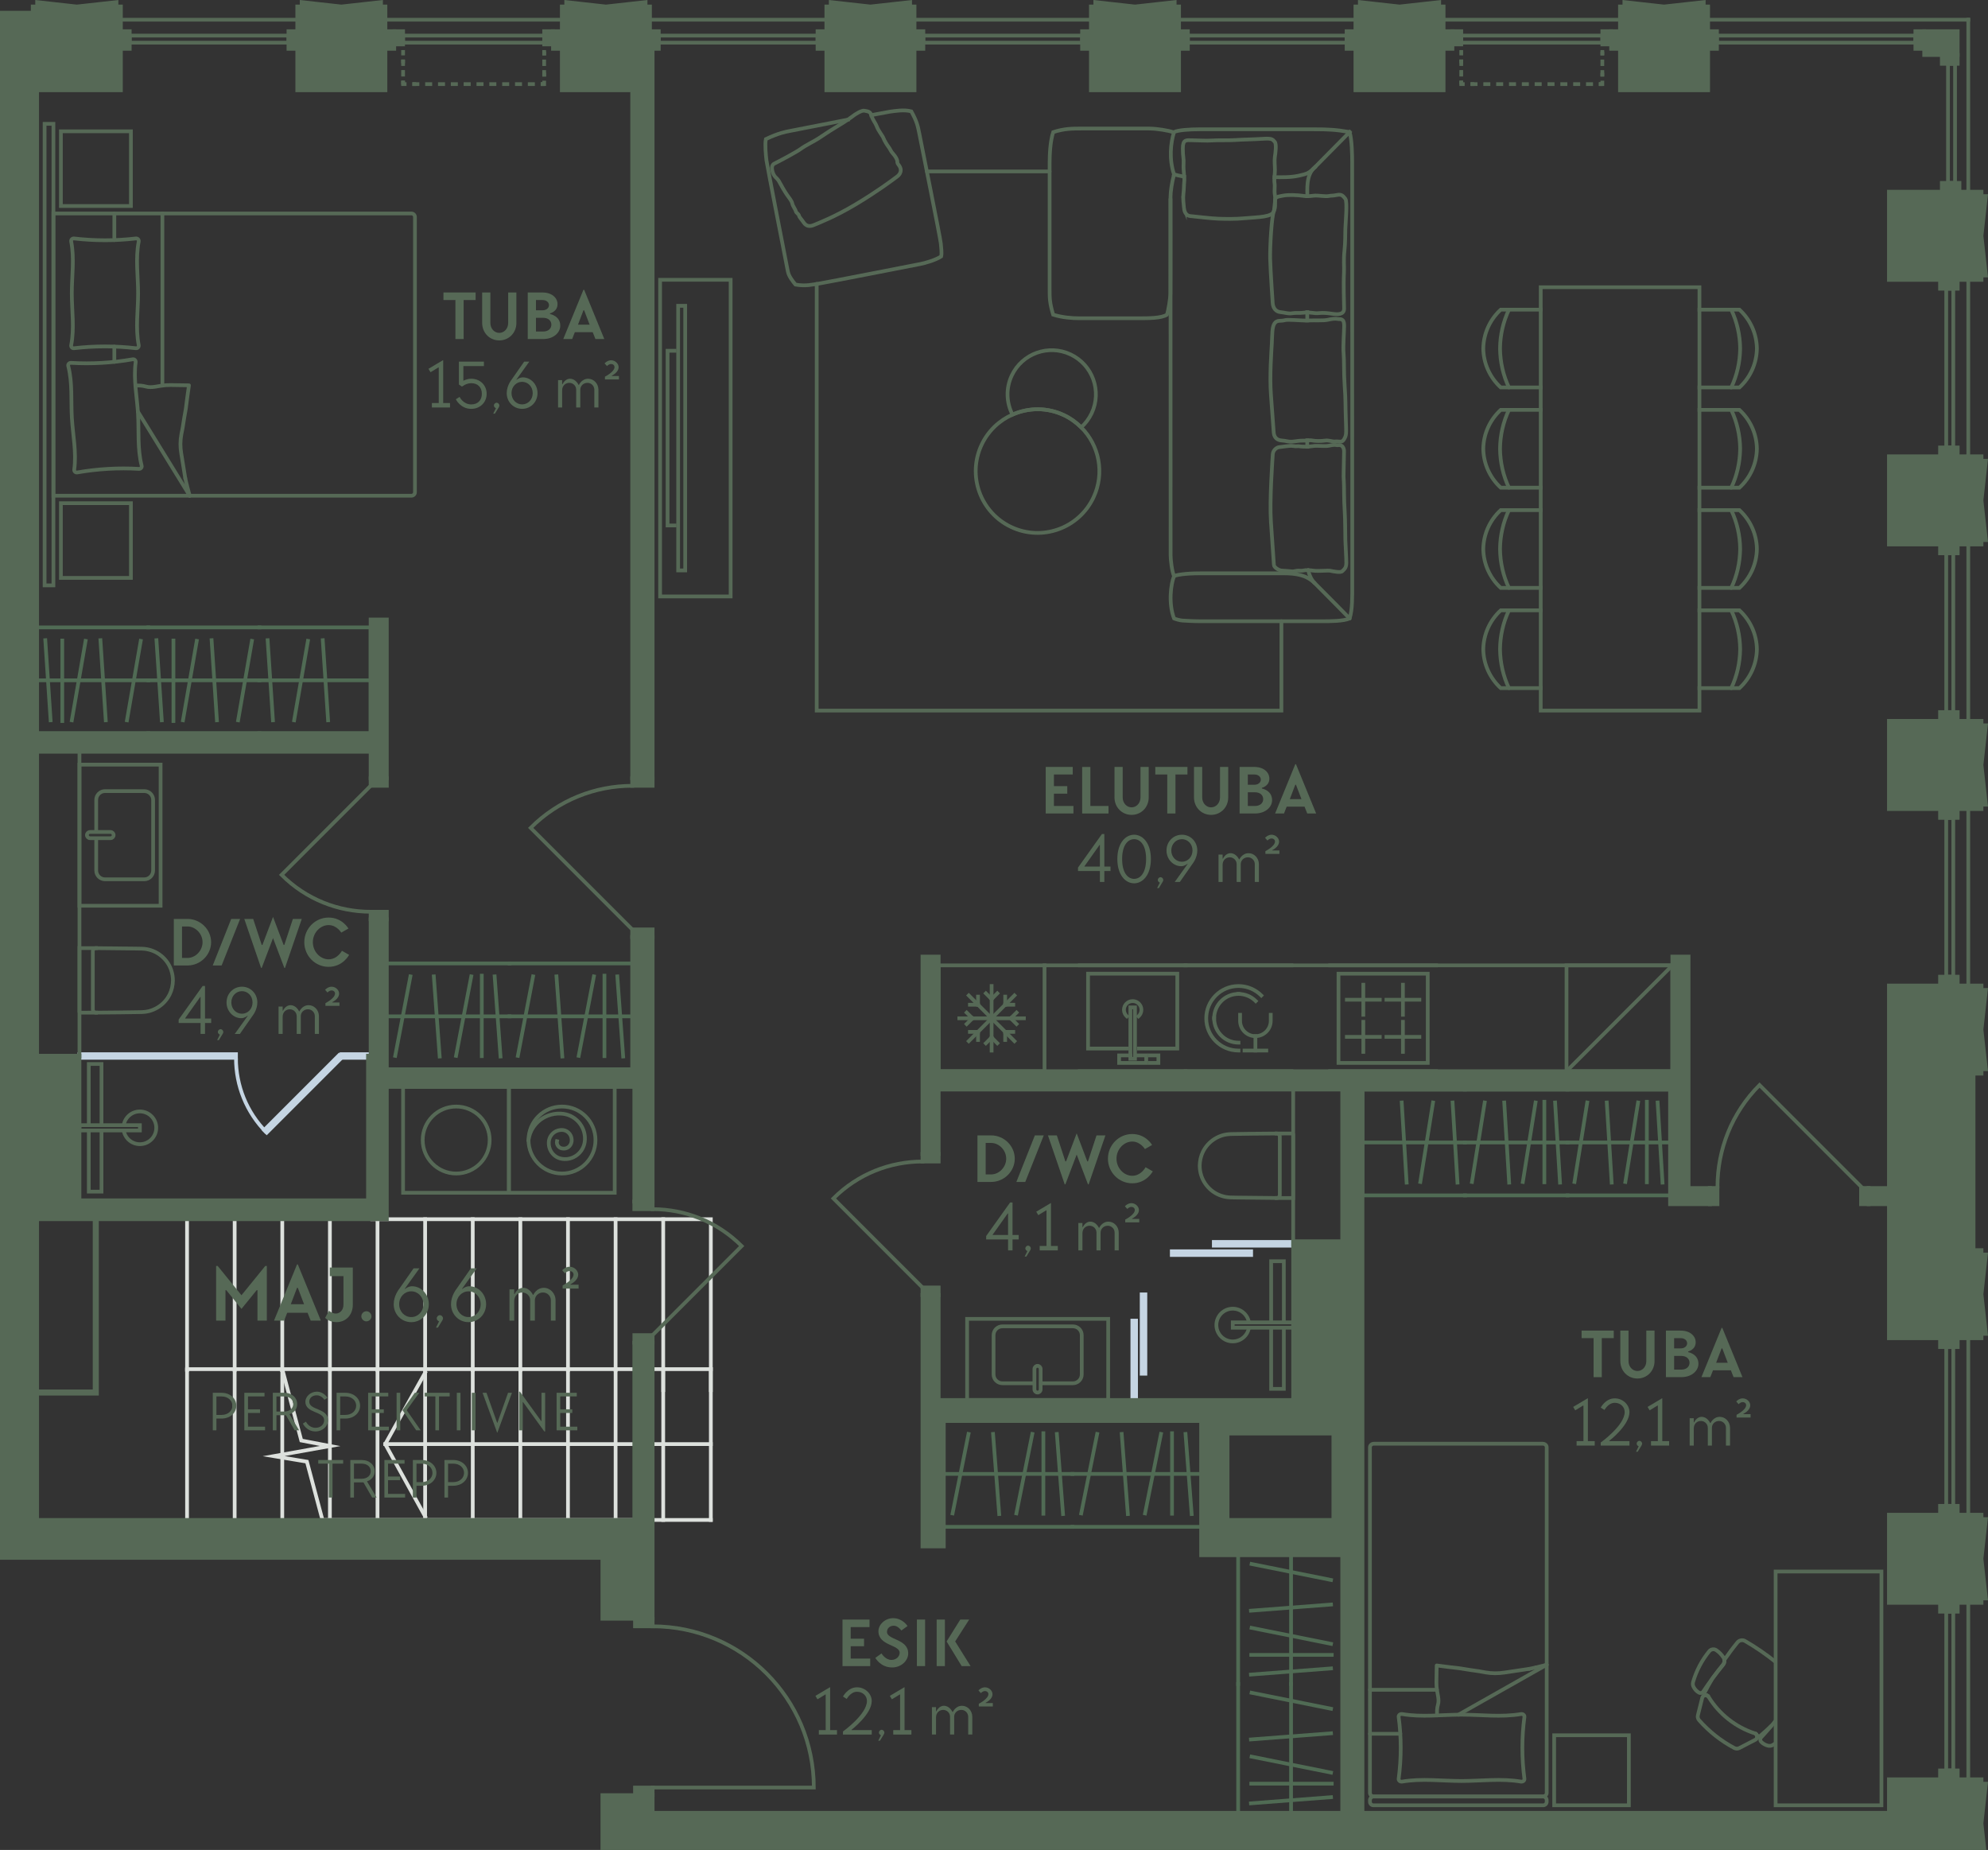 <?xml version="1.0" encoding="UTF-8"?><svg id="Layer_2" xmlns="http://www.w3.org/2000/svg" viewBox="0 0 319.533 297.281"><rect x="0" y="0" width="319.533" height="297.281" fill="#333333" stroke="none"/><g id="_3._korrus"><rect x="195.097" y="199.578" width="12.756" height=".6" transform="translate(402.949 399.756) rotate(-180)" fill="#e8eef4" stroke="#c5d5e3" stroke-linecap="round" stroke-miterlimit="10" stroke-width=".6"/><rect x="188.341" y="201.078" width="12.756" height=".6" transform="translate(389.438 402.756) rotate(-180)" fill="#e8eef4" stroke="#c5d5e3" stroke-linecap="round" stroke-miterlimit="10" stroke-width=".6"/><rect x="175.923" y="218.303" width="12.756" height=".6" transform="translate(-36.302 400.904) rotate(-90)" fill="#e8eef4" stroke="#c5d5e3" stroke-linecap="round" stroke-miterlimit="10" stroke-width=".6"/><rect x="177.423" y="214.083" width="12.756" height=".6" transform="translate(-30.583 398.184) rotate(-90)" fill="#e8eef4" stroke="#c5d5e3" stroke-linecap="round" stroke-miterlimit="10" stroke-width=".6"/><rect x="183.758" y="200.887" width="24.094" height="24.094" transform="translate(408.739 17.128) rotate(90)" fill="none" stroke-width="0"/><rect x="202.572" y="208.078" width=".85" height="9.711" transform="translate(415.931 9.936) rotate(90)" fill="none" stroke="#566956" stroke-linecap="round" stroke-miterlimit="10" stroke-width=".6"/><polyline points="204.312 212.509 204.312 202.678 206.353 202.678 206.353 212.509" fill="none" stroke="#566956" stroke-linecap="round" stroke-miterlimit="10" stroke-width=".6"/><polyline points="204.312 213.359 204.312 223.19 206.353 223.19 206.353 213.359" fill="none" stroke="#566956" stroke-linecap="round" stroke-miterlimit="10" stroke-width=".6"/><path d="M200.739,213.359c-.203,1.251-1.289,2.206-2.597,2.206-1.453,0-2.631-1.178-2.631-2.631,0-1.453,1.178-2.631,2.631-2.631,1.308,0,2.394.955,2.597,2.206" fill="none" stroke="#566956" stroke-linecap="round" stroke-miterlimit="10" stroke-width=".6"/><line x1="30.064" y1="220.02" x2="101.61" y2="220.02" fill="none" stroke="#dde1dd" stroke-linecap="square" stroke-miterlimit="10" stroke-width=".6"/><rect x="12.772" y="169.405" width="25.156" height=".584" transform="translate(50.701 339.394) rotate(-180)" fill="#e8eef4" stroke="#c5d5e3" stroke-miterlimit="10" stroke-width=".6"/><rect x="54.895" y="169.405" width="4.677" height=".584" transform="translate(114.468 339.394) rotate(-180)" fill="#e8eef4" stroke="#c5d5e3" stroke-miterlimit="10" stroke-width=".6"/><rect x="81.796" y="174.666" width="17.008" height="17.011" fill="none" stroke="#566956" stroke-linecap="square" stroke-miterlimit="10" stroke-width=".6"/><path d="M84.95,183.202c.371-2.722,2.907-4.578,5.628-4.206,2.165.309,3.711,2.351,3.402,4.516h0c-.247,1.732-1.855,2.969-3.587,2.722h0c-1.423-.186-2.35-1.485-2.165-2.907h0c.186-1.113,1.175-1.856,2.288-1.732h0c.866.124,1.484.928,1.361,1.856-.124.742-.742,1.237-1.484,1.113h0c-.557-.062-.99-.619-.866-1.175h0" fill="none" stroke="#566956" stroke-linecap="square" stroke-miterlimit="10" stroke-width=".6"/><circle cx="90.331" cy="183.202" r="5.381" fill="none" stroke="#566956" stroke-linecap="square" stroke-miterlimit="10" stroke-width=".6"/><rect x="64.787" y="174.666" width="17.008" height="17.011" fill="none" stroke="#566956" stroke-linecap="square" stroke-miterlimit="10" stroke-width=".6"/><circle cx="73.322" cy="183.202" r="5.381" fill="none" stroke="#566956" stroke-linecap="square" stroke-miterlimit="10" stroke-width=".6"/><rect x="12.772" y="168.482" width="25.512" height="25.512" transform="translate(206.766 155.71) rotate(90)" fill="none" stroke-width="0"/><rect x="17.203" y="176.382" width=".85" height="9.711" transform="translate(198.865 163.61) rotate(90)" fill="none" stroke="#566956" stroke-miterlimit="10" stroke-width=".6"/><polyline points="16.313 180.813 16.313 170.982 14.272 170.982 14.272 180.813" fill="none" stroke="#566956" stroke-miterlimit="10" stroke-width=".6"/><polyline points="16.313 181.663 16.313 191.494 14.272 191.494 14.272 181.663" fill="none" stroke="#566956" stroke-miterlimit="10" stroke-width=".6"/><path d="M19.886,181.663c.203,1.251,1.289,2.206,2.597,2.206,1.453,0,2.631-1.178,2.631-2.631s-1.178-2.631-2.631-2.631c-1.308,0-2.394.955-2.597,2.206" fill="none" stroke="#566956" stroke-miterlimit="10" stroke-width=".6"/><g id="LWPOLYLINE"><polyline points="106.599 195.926 114.253 195.926 114.253 223.393" fill="none" stroke="#dde1dd" stroke-linecap="square" stroke-miterlimit="10" stroke-width=".6"/></g><g id="LWPOLYLINE-2"><polyline points="98.946 195.926 106.599 195.926 106.599 223.393" fill="none" stroke="#dde1dd" stroke-linecap="square" stroke-miterlimit="10" stroke-width=".6"/></g><g id="LWPOLYLINE-3"><polyline points="91.292 195.926 98.946 195.926 98.946 220.162" fill="none" stroke="#dde1dd" stroke-linecap="square" stroke-miterlimit="10" stroke-width=".6"/></g><g id="LWPOLYLINE-4"><polyline points="83.638 195.926 91.292 195.926 91.292 220.162" fill="none" stroke="#dde1dd" stroke-linecap="square" stroke-miterlimit="10" stroke-width=".6"/></g><g id="LWPOLYLINE-5"><polyline points="75.985 195.926 83.638 195.926 83.638 220.162" fill="none" stroke="#dde1dd" stroke-linecap="square" stroke-miterlimit="10" stroke-width=".6"/></g><g id="LWPOLYLINE-6"><polyline points="68.331 195.926 75.985 195.926 75.985 220.162" fill="none" stroke="#dde1dd" stroke-linecap="square" stroke-miterlimit="10" stroke-width=".6"/></g><g id="LWPOLYLINE-7"><polyline points="60.678 195.926 68.331 195.926 68.331 220.162" fill="none" stroke="#dde1dd" stroke-linecap="square" stroke-miterlimit="10" stroke-width=".6"/></g><g id="LWPOLYLINE-8"><polyline points="59.827 195.926 60.678 195.926 60.678 220.162" fill="none" stroke="#dde1dd" stroke-linecap="square" stroke-miterlimit="10" stroke-width=".6"/></g><g id="LINE"><line x1="53.024" y1="195.926" x2="53.024" y2="220.162" fill="none" stroke="#dde1dd" stroke-linecap="square" stroke-miterlimit="10" stroke-width=".6"/></g><g id="LINE-2"><line x1="45.371" y1="220.162" x2="45.371" y2="195.926" fill="none" stroke="#dde1dd" stroke-linecap="square" stroke-miterlimit="10" stroke-width=".6"/></g><g id="LINE-3"><line x1="45.371" y1="244.256" x2="45.371" y2="220.162" fill="none" stroke="#dde1dd" stroke-linecap="square" stroke-miterlimit="10" stroke-width=".6"/></g><g id="LINE-4"><line x1="37.717" y1="195.926" x2="37.717" y2="220.162" fill="none" stroke="#dde1dd" stroke-linecap="square" stroke-miterlimit="10" stroke-width=".6"/></g><g id="LINE-5"><line x1="30.064" y1="195.926" x2="30.064" y2="220.162" fill="none" stroke="#dde1dd" stroke-linecap="square" stroke-miterlimit="10" stroke-width=".6"/></g><g id="LWPOLYLINE-9"><polyline points="37.717 220.162 37.717 244.256 37.717 244.256" fill="none" stroke="#dde1dd" stroke-linecap="square" stroke-miterlimit="10" stroke-width=".6"/></g><g id="LINE-6"><line x1="30.064" y1="244.256" x2="30.064" y2="220.162" fill="none" stroke="#dde1dd" stroke-linecap="square" stroke-miterlimit="10" stroke-width=".6"/></g><g id="LINE-7"><line x1="114.253" y1="244.256" x2="51.827" y2="244.256" fill="none" stroke="#dde1dd" stroke-linecap="square" stroke-miterlimit="10" stroke-width=".6"/></g><g id="LINE-8"><line x1="114.253" y1="220.02" x2="114.253" y2="244.256" fill="none" stroke="#dde1dd" stroke-linecap="square" stroke-miterlimit="10" stroke-width=".6"/></g><g id="LINE-9"><line x1="106.599" y1="220.02" x2="106.599" y2="244.256" fill="none" stroke="#dde1dd" stroke-linecap="square" stroke-miterlimit="10" stroke-width=".6"/></g><g id="LINE-10"><line x1="98.946" y1="220.162" x2="98.946" y2="244.256" fill="none" stroke="#dde1dd" stroke-linecap="square" stroke-miterlimit="10" stroke-width=".6"/></g><g id="LINE-11"><line x1="91.292" y1="220.162" x2="91.292" y2="244.256" fill="none" stroke="#dde1dd" stroke-linecap="square" stroke-miterlimit="10" stroke-width=".6"/></g><g id="LINE-12"><line x1="83.638" y1="220.162" x2="83.638" y2="244.256" fill="none" stroke="#dde1dd" stroke-linecap="square" stroke-miterlimit="10" stroke-width=".6"/></g><g id="LINE-13"><line x1="75.985" y1="220.162" x2="75.985" y2="244.256" fill="none" stroke="#dde1dd" stroke-linecap="square" stroke-miterlimit="10" stroke-width=".6"/></g><g id="LINE-14"><line x1="68.331" y1="220.162" x2="68.331" y2="244.256" fill="none" stroke="#dde1dd" stroke-linecap="square" stroke-miterlimit="10" stroke-width=".6"/></g><g id="LINE-15"><line x1="60.678" y1="220.162" x2="60.678" y2="244.256" fill="none" stroke="#dde1dd" stroke-linecap="square" stroke-miterlimit="10" stroke-width=".6"/></g><g id="LINE-16"><line x1="53.024" y1="220.162" x2="53.024" y2="244.256" fill="none" stroke="#dde1dd" stroke-linecap="square" stroke-miterlimit="10" stroke-width=".6"/></g><g id="LINE-17"><line x1="45.371" y1="220.162" x2="45.371" y2="220.163" fill="none" stroke="#dde1dd" stroke-linecap="square" stroke-miterlimit="10" stroke-width=".6"/></g><g id="LINE-18"><line x1="45.371" y1="220.162" x2="45.37" y2="220.162" fill="none" stroke="#dde1dd" stroke-linecap="square" stroke-miterlimit="10" stroke-width=".6"/></g><g id="LINE-19"><line x1="51.827" y1="244.256" x2="51.827" y2="244.256" fill="none" stroke="#566956" stroke-linecap="square" stroke-miterlimit="10" stroke-width=".6"/></g><g id="LWPOLYLINE-10"><path d="M104.898,287.258h25.909c0-14.309-11.6-25.909-25.909-25.909" fill="none" stroke="#566956" stroke-linecap="square" stroke-miterlimit="10" stroke-width=".6"/></g><g id="LWPOLYLINE-11"><rect x="102.064" y="287.258" width="2.835" height="1.219" fill="#566956" stroke="#566956" stroke-linecap="square" stroke-miterlimit="10" stroke-width=".6"/></g><g id="LWPOLYLINE-12"><rect x="102.064" y="260.13" width="2.835" height="1.219" fill="#566956" stroke="#566956" stroke-linecap="square" stroke-miterlimit="10" stroke-width=".6"/></g><g id="LWPOLYLINE-13"><path d="M148.268,206.896l-14.311-14.311c3.952-3.952,9.132-5.928,14.311-5.928" fill="none" stroke="#566956" stroke-linecap="square" stroke-miterlimit="10" stroke-width=".6"/></g><g id="LWPOLYLINE-14"><rect x="148.268" y="206.896" width="2.608" height="1.219" fill="#566956" stroke="#566956" stroke-linecap="square" stroke-miterlimit="10" stroke-width=".6"/></g><g id="LWPOLYLINE-15"><rect x="148.268" y="185.438" width="2.608" height="1.219" fill="#566956" stroke="#566956" stroke-linecap="square" stroke-miterlimit="10" stroke-width=".6"/></g><g id="LWPOLYLINE-16"><path d="M104.898,214.549l14.311-14.311c-3.952-3.952-9.132-5.928-14.311-5.928" fill="none" stroke="#566956" stroke-linecap="square" stroke-miterlimit="10" stroke-width=".6"/></g><g id="LWPOLYLINE-17"><rect x="101.959" y="214.549" width="2.939" height="1.219" fill="#566956" stroke="#566956" stroke-linecap="square" stroke-miterlimit="10" stroke-width=".6"/></g><g id="LWPOLYLINE-18"><rect x="101.95" y="193.091" width="2.948" height="1.219" fill="#566956" stroke="#566956" stroke-linecap="square" stroke-miterlimit="10" stroke-width=".6"/></g><g id="LWPOLYLINE-19"><path d="M59.572,126.279l-14.311,14.311c3.952,3.952,9.132,5.928,14.311,5.928" fill="none" stroke="#566956" stroke-linecap="square" stroke-miterlimit="10" stroke-width=".6"/></g><g id="LWPOLYLINE-20"><rect x="59.572" y="125.06" width="2.608" height="1.219" fill="#566956" stroke="#566956" stroke-linecap="square" stroke-miterlimit="10" stroke-width=".6"/></g><g id="LWPOLYLINE-21"><rect x="59.572" y="146.518" width="2.608" height="1.219" fill="#566956" stroke="#566956" stroke-linecap="square" stroke-miterlimit="10" stroke-width=".6"/></g><g id="LWPOLYLINE-22"><path d="M299.128,190.682l-16.316-16.316c-4.505,4.505-6.758,10.411-6.758,16.316" fill="none" stroke="#566956" stroke-linecap="square" stroke-miterlimit="10" stroke-width=".6"/></g><g id="LWPOLYLINE-23"><rect x="299.128" y="190.908" width="1.219" height="2.608" fill="#566956" stroke="#566956" stroke-linecap="square" stroke-miterlimit="10" stroke-width=".6"/></g><g id="LWPOLYLINE-24"><rect x="274.835" y="190.908" width="1.219" height="2.608" fill="#566956" stroke="#566956" stroke-linecap="square" stroke-miterlimit="10" stroke-width=".6"/></g><g id="LWPOLYLINE-25"><path d="M101.61,149.353l-16.316-16.316c4.505-4.505,10.411-6.758,16.316-6.758" fill="none" stroke="#566956" stroke-linecap="square" stroke-miterlimit="10" stroke-width=".6"/></g><g id="LWPOLYLINE-26"><rect x="101.61" y="149.353" width="3.288" height="1.219" fill="#566956" stroke="#566956" stroke-linecap="square" stroke-miterlimit="10" stroke-width=".6"/></g><g id="LWPOLYLINE-27"><rect x="101.61" y="125.06" width="3.289" height="1.219" fill="#566956" stroke="#566956" stroke-linecap="square" stroke-miterlimit="10" stroke-width=".6"/></g><g id="LWPOLYLINE-28"><rect x="148.41" y="5.721" width="25.512" height="1.134" fill="none" stroke="#566956" stroke-linecap="square" stroke-miterlimit="10" stroke-width=".6"/></g><g id="LWPOLYLINE-29"><rect x="173.922" y="5.012" width="1.417" height="2.835" fill="#566956" stroke="#566956" stroke-linecap="square" stroke-miterlimit="10" stroke-width=".6"/></g><g id="LWPOLYLINE-30"><rect x="146.993" y="5.012" width="1.417" height="2.835" fill="#566956" stroke="#566956" stroke-linecap="square" stroke-miterlimit="10" stroke-width=".6"/></g><g id="LWPOLYLINE-31"><rect x="190.93" y="5.721" width="25.512" height="1.134" fill="none" stroke="#566956" stroke-linecap="square" stroke-miterlimit="10" stroke-width=".6"/></g><g id="LWPOLYLINE-32"><rect x="216.442" y="5.012" width="1.417" height="2.835" fill="#566956" stroke="#566956" stroke-linecap="square" stroke-miterlimit="10" stroke-width=".6"/></g><g id="LWPOLYLINE-33"><rect x="189.513" y="5.012" width="1.417" height="2.835" fill="#566956" stroke="#566956" stroke-linecap="square" stroke-miterlimit="10" stroke-width=".6"/></g><g id="LWPOLYLINE-34"><rect x="311.828" y="114.43" width="2.835" height="1.417" fill="#566956" stroke="#566956" stroke-linecap="square" stroke-miterlimit="10" stroke-width=".6"/></g><g id="LWPOLYLINE-35"><rect x="311.828" y="87.501" width="2.835" height="1.417" fill="#566956" stroke="#566956" stroke-linecap="square" stroke-miterlimit="10" stroke-width=".6"/></g><g id="LWPOLYLINE-36"><rect x="312.82" y="88.918" width="1.134" height="25.512" fill="none" stroke="#566956" stroke-linecap="square" stroke-miterlimit="10" stroke-width=".6"/></g><g id="LWPOLYLINE-37"><rect x="311.828" y="156.949" width="2.835" height="1.417" fill="#566956" stroke="#566956" stroke-linecap="square" stroke-miterlimit="10" stroke-width=".6"/></g><g id="LWPOLYLINE-38"><rect x="311.828" y="130.02" width="2.835" height="1.417" fill="#566956" stroke="#566956" stroke-linecap="square" stroke-miterlimit="10" stroke-width=".6"/></g><g id="LWPOLYLINE-39"><rect x="312.82" y="131.438" width="1.134" height="25.512" fill="none" stroke="#566956" stroke-linecap="square" stroke-miterlimit="10" stroke-width=".6"/></g><g id="LWPOLYLINE-40"><rect x="311.828" y="241.989" width="2.835" height="1.417" fill="#566956" stroke="#566956" stroke-linecap="square" stroke-miterlimit="10" stroke-width=".6"/></g><g id="LWPOLYLINE-41"><rect x="311.828" y="215.06" width="2.835" height="1.417" fill="#566956" stroke="#566956" stroke-linecap="square" stroke-miterlimit="10" stroke-width=".6"/></g><g id="LWPOLYLINE-42"><rect x="312.82" y="216.477" width="1.134" height="25.512" fill="none" stroke="#566956" stroke-linecap="square" stroke-miterlimit="10" stroke-width=".6"/></g><g id="LWPOLYLINE-43"><rect x="311.828" y="284.508" width="2.835" height="1.417" fill="#566956" stroke="#566956" stroke-linecap="square" stroke-miterlimit="10" stroke-width=".6"/></g><g id="LWPOLYLINE-44"><rect x="311.828" y="257.579" width="2.835" height="1.417" fill="#566956" stroke="#566956" stroke-linecap="square" stroke-miterlimit="10" stroke-width=".6"/></g><g id="LWPOLYLINE-45"><rect x="312.82" y="258.997" width="1.134" height="25.512" fill="none" stroke="#566956" stroke-linecap="square" stroke-miterlimit="10" stroke-width=".6"/></g><g id="LWPOLYLINE-46"><rect x="311.828" y="71.91" width="2.835" height="1.417" fill="#566956" stroke="#566956" stroke-linecap="square" stroke-miterlimit="10" stroke-width=".6"/></g><g id="LWPOLYLINE-47"><rect x="311.828" y="44.981" width="2.835" height="1.417" fill="#566956" stroke="#566956" stroke-linecap="square" stroke-miterlimit="10" stroke-width=".6"/></g><g id="LWPOLYLINE-48"><rect x="312.82" y="46.398" width="1.134" height="25.512" fill="none" stroke="#566956" stroke-linecap="square" stroke-miterlimit="10" stroke-width=".6"/></g><g id="LWPOLYLINE-49"><rect x="20.851" y="5.721" width="25.512" height="1.134" fill="none" stroke="#566956" stroke-linecap="square" stroke-miterlimit="10" stroke-width=".6"/></g><g id="LWPOLYLINE-50"><rect x="46.363" y="5.012" width="1.417" height="2.835" fill="#566956" stroke="#566956" stroke-linecap="square" stroke-miterlimit="10" stroke-width=".6"/></g><g id="LWPOLYLINE-51"><rect x="19.434" y="5.012" width="1.417" height="2.835" fill="#566956" stroke="#566956" stroke-linecap="square" stroke-miterlimit="10" stroke-width=".6"/></g><g id="LWPOLYLINE-52"><rect x="105.89" y="5.721" width="25.512" height="1.134" fill="none" stroke="#566956" stroke-linecap="square" stroke-miterlimit="10" stroke-width=".6"/></g><g id="LWPOLYLINE-53"><rect x="131.402" y="5.012" width="1.417" height="2.835" fill="#566956" stroke="#566956" stroke-linecap="square" stroke-miterlimit="10" stroke-width=".6"/></g><g id="LWPOLYLINE-54"><rect x="104.473" y="5.012" width="1.417" height="2.835" fill="#566956" stroke="#566956" stroke-linecap="square" stroke-miterlimit="10" stroke-width=".6"/></g><g id="LWPOLYLINE-55"><rect x="312.111" y="29.39" width="2.835" height="1.417" fill="#566956" stroke="#566956" stroke-linecap="square" stroke-miterlimit="10" stroke-width=".6"/></g><g id="LWPOLYLINE-56"><rect x="312.111" y="8.839" width="2.553" height="1.417" fill="#566956" stroke="#566956" stroke-linecap="square" stroke-miterlimit="10" stroke-width=".6"/></g><g id="LWPOLYLINE-57"><rect x="313.103" y="10.256" width="1.134" height="19.134" fill="none" stroke="#566956" stroke-linecap="square" stroke-miterlimit="10" stroke-width=".6"/></g><g id="LWPOLYLINE-58"><rect x="275.969" y="5.721" width="31.89" height="1.134" fill="none" stroke="#566956" stroke-linecap="square" stroke-miterlimit="10" stroke-width=".6"/></g><g id="LWPOLYLINE-59"><rect x="307.859" y="5.012" width="1.417" height="2.835" fill="#566956" stroke="#566956" stroke-linecap="square" stroke-miterlimit="10" stroke-width=".6"/></g><g id="LWPOLYLINE-60"><rect x="274.552" y="5.012" width="1.417" height="2.835" fill="#566956" stroke="#566956" stroke-linecap="square" stroke-miterlimit="10" stroke-width=".6"/></g><g id="LWPOLYLINE-61"><rect x="309.276" y="5.012" width="5.387" height="3.827" fill="#566956" stroke="#566956" stroke-linecap="square" stroke-miterlimit="10" stroke-width=".6"/></g><g id="LWPOLYLINE-62"><rect x="233.45" y="5.012" width="1.417" height="2.126" fill="#566956" stroke="#566956" stroke-linecap="square" stroke-miterlimit="10" stroke-width=".6"/></g><g id="LWPOLYLINE-63"><rect x="257.544" y="5.012" width="1.417" height="2.126" fill="#566956" stroke="#566956" stroke-linecap="square" stroke-miterlimit="10" stroke-width=".6"/></g><g id="LWPOLYLINE-64"><rect x="232.032" y="5.012" width="1.417" height="2.835" fill="#566956" stroke="#566956" stroke-linecap="square" stroke-miterlimit="10" stroke-width=".6"/></g><g id="LWPOLYLINE-65"><rect x="258.961" y="5.012" width="1.417" height="2.835" fill="#566956" stroke="#566956" stroke-linecap="square" stroke-miterlimit="10" stroke-width=".6"/></g><g id="LWPOLYLINE-66"><rect x="234.867" y="5.721" width="22.677" height="1.134" fill="none" stroke="#566956" stroke-linecap="square" stroke-miterlimit="10" stroke-width=".6"/></g><g id="LWPOLYLINE-67"><rect x="63.371" y="5.012" width="1.417" height="2.126" fill="#566956" stroke="#566956" stroke-linecap="square" stroke-miterlimit="10" stroke-width=".6"/></g><g id="LWPOLYLINE-68"><rect x="87.465" y="5.012" width="1.417" height="2.126" fill="#566956" stroke="#566956" stroke-linecap="square" stroke-miterlimit="10" stroke-width=".6"/></g><g id="LWPOLYLINE-69"><rect x="61.953" y="5.012" width="1.417" height="2.835" fill="#566956" stroke="#566956" stroke-linecap="square" stroke-miterlimit="10" stroke-width=".6"/></g><g id="LWPOLYLINE-70"><rect x="88.883" y="5.012" width="1.417" height="2.835" fill="#566956" stroke="#566956" stroke-linecap="square" stroke-miterlimit="10" stroke-width=".6"/></g><g id="LWPOLYLINE-71"><rect x="64.788" y="5.721" width="22.677" height="1.134" fill="none" stroke="#566956" stroke-linecap="square" stroke-miterlimit="10" stroke-width=".6"/></g><g id="LINE-20"><line x1="101.638" y1="193.091" x2="101.638" y2="193.091" fill="#566956" stroke="#566956" stroke-linecap="square" stroke-miterlimit="10" stroke-width=".6"/></g><g id="LINE-21"><line x1="104.473" y1="193.091" x2="104.473" y2="193.091" fill="#566956" stroke="#566956" stroke-linecap="square" stroke-miterlimit="10" stroke-width=".6"/></g><g id="LINE-22"><line x1="12.772" y1="169.746" x2="12.772" y2="120.808" fill="#566956" stroke="#566956" stroke-linecap="square" stroke-miterlimit="10" stroke-width=".6"/></g><g id="LINE-23"><line x1="207.853" y1="200.036" x2="207.853" y2="175.091" fill="#566956" stroke="#566956" stroke-linecap="square" stroke-miterlimit="10" stroke-width=".6"/></g><polyline points="235.471 175.091 218.993 175.091 218.993 192.099 235.471 192.099" fill="none" stroke="#506b54" stroke-linecap="square" stroke-width=".6"/><line x1="226.087" y1="190.045" x2="225.301" y2="177.171" fill="none" stroke="#506b54" stroke-linecap="square" stroke-width=".6"/><line x1="228.288" y1="189.937" x2="230.331" y2="177.171" fill="none" stroke="#506b54" stroke-linecap="square" stroke-width=".6"/><line x1="218.993" y1="183.595" x2="235.471" y2="183.595" fill="none" stroke="#506b54" stroke-linecap="square" stroke-width=".6"/><line x1="234.261" y1="190.045" x2="233.475" y2="177.171" fill="none" stroke="#506b54" stroke-linecap="square" stroke-width=".6"/><line x1="251.949" y1="192.099" x2="268.428" y2="192.099" fill="none" stroke="#506b54" stroke-linecap="square" stroke-width=".6"/><line x1="268.428" y1="175.091" x2="251.949" y2="175.091" fill="none" stroke="#506b54" stroke-linecap="square" stroke-width=".6"/><line x1="259.044" y1="190.045" x2="258.258" y2="177.171" fill="none" stroke="#506b54" stroke-linecap="square" stroke-width=".6"/><line x1="261.244" y1="189.937" x2="263.288" y2="177.171" fill="none" stroke="#506b54" stroke-linecap="square" stroke-width=".6"/><line x1="251.949" y1="183.595" x2="268.428" y2="183.595" fill="none" stroke="#506b54" stroke-linecap="square" stroke-width=".6"/><line x1="253.071" y1="189.937" x2="255.114" y2="177.171" fill="none" stroke="#506b54" stroke-linecap="square" stroke-width=".6"/><line x1="264.702" y1="189.991" x2="264.702" y2="177.052" fill="none" stroke="#506b54" stroke-linecap="square" stroke-width=".6"/><line x1="267.217" y1="190.045" x2="266.431" y2="177.171" fill="none" stroke="#506b54" stroke-linecap="square" stroke-width=".6"/><line x1="235.471" y1="192.099" x2="251.949" y2="192.099" fill="none" stroke="#506b54" stroke-linecap="square" stroke-width=".6"/><line x1="251.949" y1="175.091" x2="235.471" y2="175.091" fill="none" stroke="#506b54" stroke-linecap="square" stroke-width=".6"/><line x1="242.565" y1="190.045" x2="241.779" y2="177.171" fill="none" stroke="#506b54" stroke-linecap="square" stroke-width=".6"/><line x1="244.766" y1="189.937" x2="246.809" y2="177.171" fill="none" stroke="#506b54" stroke-linecap="square" stroke-width=".6"/><line x1="235.471" y1="183.595" x2="251.949" y2="183.595" fill="none" stroke="#506b54" stroke-linecap="square" stroke-width=".6"/><line x1="236.592" y1="189.937" x2="238.636" y2="177.171" fill="none" stroke="#506b54" stroke-linecap="square" stroke-width=".6"/><line x1="248.224" y1="189.991" x2="248.224" y2="177.052" fill="none" stroke="#506b54" stroke-linecap="square" stroke-width=".6"/><line x1="250.739" y1="190.045" x2="249.953" y2="177.171" fill="none" stroke="#506b54" stroke-linecap="square" stroke-width=".6"/><polyline points="41.705 117.831 59.572 117.831 59.572 100.823 41.705 100.823" fill="none" stroke="#506b54" stroke-linecap="square" stroke-width=".6"/><line x1="51.88" y1="102.877" x2="52.732" y2="115.751" fill="none" stroke="#506b54" stroke-linecap="square" stroke-width=".6"/><line x1="49.494" y1="102.986" x2="47.278" y2="115.751" fill="none" stroke="#506b54" stroke-linecap="square" stroke-width=".6"/><line x1="59.572" y1="109.327" x2="41.705" y2="109.327" fill="none" stroke="#506b54" stroke-linecap="square" stroke-width=".6"/><line x1="43.017" y1="102.877" x2="43.869" y2="115.751" fill="none" stroke="#506b54" stroke-linecap="square" stroke-width=".6"/><line x1="23.837" y1="100.823" x2="5.969" y2="100.823" fill="none" stroke="#506b54" stroke-linecap="square" stroke-width=".6"/><line x1="5.969" y1="117.831" x2="23.837" y2="117.831" fill="none" stroke="#506b54" stroke-linecap="square" stroke-width=".6"/><line x1="16.144" y1="102.877" x2="16.997" y2="115.751" fill="none" stroke="#506b54" stroke-linecap="square" stroke-width=".6"/><line x1="13.758" y1="102.986" x2="11.543" y2="115.751" fill="none" stroke="#506b54" stroke-linecap="square" stroke-width=".6"/><line x1="23.837" y1="109.327" x2="5.969" y2="109.327" fill="none" stroke="#506b54" stroke-linecap="square" stroke-width=".6"/><line x1="22.621" y1="102.986" x2="20.405" y2="115.751" fill="none" stroke="#506b54" stroke-linecap="square" stroke-width=".6"/><line x1="10.009" y1="102.932" x2="10.009" y2="115.87" fill="none" stroke="#506b54" stroke-linecap="square" stroke-width=".6"/><line x1="7.282" y1="102.877" x2="8.134" y2="115.751" fill="none" stroke="#506b54" stroke-linecap="square" stroke-width=".6"/><line x1="41.705" y1="100.823" x2="23.837" y2="100.823" fill="none" stroke="#506b54" stroke-linecap="square" stroke-width=".6"/><line x1="23.837" y1="117.831" x2="41.705" y2="117.831" fill="none" stroke="#506b54" stroke-linecap="square" stroke-width=".6"/><line x1="34.012" y1="102.877" x2="34.864" y2="115.751" fill="none" stroke="#506b54" stroke-linecap="square" stroke-width=".6"/><line x1="31.626" y1="102.986" x2="29.41" y2="115.751" fill="none" stroke="#506b54" stroke-linecap="square" stroke-width=".6"/><line x1="41.705" y1="109.327" x2="23.837" y2="109.327" fill="none" stroke="#506b54" stroke-linecap="square" stroke-width=".6"/><line x1="40.489" y1="102.986" x2="38.273" y2="115.751" fill="none" stroke="#506b54" stroke-linecap="square" stroke-width=".6"/><line x1="27.876" y1="102.932" x2="27.876" y2="115.87" fill="none" stroke="#506b54" stroke-linecap="square" stroke-width=".6"/><line x1="25.149" y1="102.877" x2="26.002" y2="115.751" fill="none" stroke="#506b54" stroke-linecap="square" stroke-width=".6"/><line x1="172.377" y1="245.362" x2="193.056" y2="245.362" fill="none" stroke="#506b54" stroke-linecap="square" stroke-width=".6"/><line x1="193.056" y1="228.354" x2="172.377" y2="228.354" fill="none" stroke="#506b54" stroke-linecap="square" stroke-width=".6"/><line x1="181.28" y1="243.308" x2="180.294" y2="230.434" fill="none" stroke="#506b54" stroke-linecap="square" stroke-width=".6"/><line x1="184.041" y1="243.2" x2="186.606" y2="230.434" fill="none" stroke="#506b54" stroke-linecap="square" stroke-width=".6"/><line x1="172.377" y1="236.858" x2="193.056" y2="236.858" fill="none" stroke="#506b54" stroke-linecap="square" stroke-width=".6"/><line x1="173.784" y1="243.2" x2="176.349" y2="230.434" fill="none" stroke="#506b54" stroke-linecap="square" stroke-width=".6"/><line x1="188.381" y1="243.254" x2="188.381" y2="230.315" fill="none" stroke="#506b54" stroke-linecap="square" stroke-width=".6"/><line x1="191.537" y1="243.308" x2="190.551" y2="230.434" fill="none" stroke="#506b54" stroke-linecap="square" stroke-width=".6"/><line x1="151.698" y1="245.362" x2="172.377" y2="245.362" fill="none" stroke="#506b54" stroke-linecap="square" stroke-width=".6"/><line x1="172.377" y1="228.354" x2="151.698" y2="228.354" fill="none" stroke="#506b54" stroke-linecap="square" stroke-width=".6"/><line x1="160.601" y1="243.308" x2="159.615" y2="230.434" fill="none" stroke="#506b54" stroke-linecap="square" stroke-width=".6"/><line x1="163.363" y1="243.2" x2="165.927" y2="230.434" fill="none" stroke="#506b54" stroke-linecap="square" stroke-width=".6"/><line x1="151.698" y1="236.858" x2="172.377" y2="236.858" fill="none" stroke="#506b54" stroke-linecap="square" stroke-width=".6"/><line x1="153.106" y1="243.2" x2="155.67" y2="230.434" fill="none" stroke="#506b54" stroke-linecap="square" stroke-width=".6"/><line x1="167.702" y1="243.254" x2="167.702" y2="230.315" fill="none" stroke="#506b54" stroke-linecap="square" stroke-width=".6"/><line x1="170.858" y1="243.308" x2="169.872" y2="230.434" fill="none" stroke="#506b54" stroke-linecap="square" stroke-width=".6"/><line x1="81.895" y1="171.831" x2="101.61" y2="171.831" fill="none" stroke="#506b54" stroke-linecap="square" stroke-width=".6"/><line x1="101.61" y1="154.823" x2="81.895" y2="154.823" fill="none" stroke="#506b54" stroke-linecap="square" stroke-width=".6"/><line x1="90.383" y1="169.777" x2="89.443" y2="156.904" fill="none" stroke="#506b54" stroke-linecap="square" stroke-width=".6"/><line x1="93.016" y1="169.669" x2="95.46" y2="156.904" fill="none" stroke="#506b54" stroke-linecap="square" stroke-width=".6"/><line x1="81.895" y1="163.327" x2="101.61" y2="163.327" fill="none" stroke="#506b54" stroke-linecap="square" stroke-width=".6"/><line x1="83.237" y1="169.669" x2="85.682" y2="156.904" fill="none" stroke="#506b54" stroke-linecap="square" stroke-width=".6"/><line x1="97.153" y1="169.723" x2="97.153" y2="156.785" fill="none" stroke="#506b54" stroke-linecap="square" stroke-width=".6"/><line x1="100.162" y1="169.777" x2="99.222" y2="156.904" fill="none" stroke="#506b54" stroke-linecap="square" stroke-width=".6"/><line x1="62.18" y1="171.831" x2="81.895" y2="171.831" fill="none" stroke="#506b54" stroke-linecap="square" stroke-width=".6"/><line x1="81.895" y1="154.823" x2="62.18" y2="154.823" fill="none" stroke="#506b54" stroke-linecap="square" stroke-width=".6"/><line x1="70.668" y1="169.777" x2="69.728" y2="156.904" fill="none" stroke="#506b54" stroke-linecap="square" stroke-width=".6"/><line x1="73.301" y1="169.669" x2="75.746" y2="156.904" fill="none" stroke="#506b54" stroke-linecap="square" stroke-width=".6"/><line x1="62.18" y1="163.327" x2="81.895" y2="163.327" fill="none" stroke="#506b54" stroke-linecap="square" stroke-width=".6"/><line x1="63.522" y1="169.669" x2="65.967" y2="156.904" fill="none" stroke="#506b54" stroke-linecap="square" stroke-width=".6"/><line x1="77.438" y1="169.723" x2="77.438" y2="156.785" fill="none" stroke="#506b54" stroke-linecap="square" stroke-width=".6"/><line x1="80.447" y1="169.777" x2="79.507" y2="156.904" fill="none" stroke="#506b54" stroke-linecap="square" stroke-width=".6"/><line x1="199.009" y1="270.619" x2="199.009" y2="291.312" fill="none" stroke="#506b54" stroke-linecap="square" stroke-width=".6"/><line x1="216.016" y1="291.312" x2="216.016" y2="270.619" fill="none" stroke="#506b54" stroke-linecap="square" stroke-width=".6"/><line x1="201.063" y1="279.527" x2="213.936" y2="278.541" fill="none" stroke="#506b54" stroke-linecap="square" stroke-width=".6"/><line x1="201.171" y1="282.291" x2="213.936" y2="284.857" fill="none" stroke="#506b54" stroke-linecap="square" stroke-width=".6"/><line x1="207.512" y1="270.619" x2="207.512" y2="291.312" fill="none" stroke="#506b54" stroke-linecap="square" stroke-width=".6"/><line x1="201.171" y1="272.027" x2="213.936" y2="274.593" fill="none" stroke="#506b54" stroke-linecap="square" stroke-width=".6"/><line x1="201.117" y1="286.633" x2="214.055" y2="286.633" fill="none" stroke="#506b54" stroke-linecap="square" stroke-width=".6"/><line x1="201.063" y1="289.792" x2="213.936" y2="288.805" fill="none" stroke="#506b54" stroke-linecap="square" stroke-width=".6"/><line x1="199.009" y1="249.926" x2="199.009" y2="270.619" fill="none" stroke="#506b54" stroke-linecap="square" stroke-width=".6"/><line x1="216.016" y1="270.619" x2="216.016" y2="249.926" fill="none" stroke="#506b54" stroke-linecap="square" stroke-width=".6"/><line x1="201.063" y1="258.835" x2="213.936" y2="257.848" fill="none" stroke="#506b54" stroke-linecap="square" stroke-width=".6"/><line x1="201.171" y1="261.598" x2="213.936" y2="264.164" fill="none" stroke="#506b54" stroke-linecap="square" stroke-width=".6"/><line x1="207.512" y1="249.926" x2="207.512" y2="270.619" fill="none" stroke="#506b54" stroke-linecap="square" stroke-width=".6"/><line x1="201.171" y1="251.334" x2="213.936" y2="253.9" fill="none" stroke="#506b54" stroke-linecap="square" stroke-width=".6"/><line x1="201.117" y1="265.94" x2="214.055" y2="265.94" fill="none" stroke="#506b54" stroke-linecap="square" stroke-width=".6"/><line x1="201.063" y1="269.099" x2="213.936" y2="268.112" fill="none" stroke="#506b54" stroke-linecap="square" stroke-width=".6"/><polyline points="45.371 220.02 48.425 231.486 53.062 232.374 43.986 233.999 49.331 234.887 51.827 244.256" fill="none" stroke="#dde1dd" stroke-linecap="square" stroke-miterlimit="10" stroke-width=".6"/><line x1="114.253" y1="220.02" x2="104.473" y2="220.02" fill="none" stroke="#dde1dd" stroke-linecap="square" stroke-miterlimit="10" stroke-width=".6"/><rect x="250.178" y="278.48" width="11.256" height="12.008" transform="translate(-28.678 540.289) rotate(-90)" fill="none" stroke="#566956" stroke-miterlimit="10" stroke-width=".6"/><g id="LINE-24"><rect x="285.398" y="252.543" width="17.008" height="37.568" fill="none" stroke="#566956" stroke-miterlimit="10" stroke-width=".6"/></g><path d="M282.283,278.698c-.011-.011-.018-.026-.03-.037.012.011.019.025.03.037Z" fill="none" stroke="#566956" stroke-miterlimit="10" stroke-width=".6"/><path d="M282.381,278.825c-.025-.048-.061-.088-.098-.127.038.039.073.079.098.127Z" fill="none" stroke="#566956" stroke-miterlimit="10" stroke-width=".6"/><path d="M282.253,278.661c-.054-.046-.116-.083-.188-.106.071.023.134.06.188.106Z" fill="none" stroke="#566956" stroke-miterlimit="10" stroke-width=".6"/><path d="M282.4,278.879c-.007-.018-.009-.037-.018-.054.009.017.011.036.018.054Z" fill="none" stroke="#566956" stroke-miterlimit="10" stroke-width=".6"/><path d="M274.613,272.669c-.038-.061-.087-.114-.144-.156.056.041.105.093.144.156Z" fill="none" stroke="#566956" stroke-miterlimit="10" stroke-width=".6"/><path d="M282.44,279.023c-.005-.05-.022-.097-.041-.144.019.047.035.093.041.144Z" fill="none" stroke="#566956" stroke-miterlimit="10" stroke-width=".6"/><path d="M282.437,279.091c0-.023.006-.045.003-.068.002.022-.003.045-.003.068Z" fill="none" stroke="#566956" stroke-miterlimit="10" stroke-width=".6"/><path d="M277.154,266.75c.04.252-.012.513-.17.726-.604.736-1.186,1.489-1.751,2.255" fill="none" stroke="#566956" stroke-miterlimit="10" stroke-width=".6"/><path d="M275.233,269.731c-.515.699-1.016,1.409-1.498,2.133-.155.214-.449.274-.676.138-.365-.223-.662-.543-.855-.925-.121-.236-.148-.509-.076-.764.518-1.815,1.404-3.505,2.602-4.964.278-.338.768-.409,1.131-.165.469.315.866.725,1.167,1.203.071.113.106.237.126.363" fill="none" stroke="#566956" stroke-miterlimit="10" stroke-width=".6"/><path d="M285.398,280.133c-.156.096-.305.204-.465.294-.231.129-.503.166-.761.103-.416-.1-.796-.314-1.098-.618-.185-.189-.195-.489-.022-.69.592-.636,1.167-1.288,1.728-1.951l.618-.763" fill="none" stroke="#566956" stroke-miterlimit="10" stroke-width=".6"/><path d="M284.779,277.271c-.612.585-1.237,1.156-1.882,1.707-.134.115-.294.196-.467.234.01-.041.005-.081.006-.122 0-.023.006-.045.003-.068-.005-.051-.022-.097-.041-.144-.007-.018-.009-.037-.018-.054-.025-.048-.061-.088-.098-.127-.011-.011-.018-.026-.03-.037-.054-.046-.116-.083-.188-.106-3.105-1.014-5.746-3.101-7.452-5.886-.038-.063-.088-.115-.144-.156-.001-.001-.003-.001-.004-.002-.056-.041-.119-.07-.185-.087-.001-0-.003-.001-.004-.002-.012-.003-.023.001-.035-.002-.057-.011-.114-.016-.172-.008-.026.003-.048.014-.072.021-.036.01-.074.014-.108.032-.002-.177.039-.351.12-.509.387-.754.797-1.495,1.225-2.226.565-.766,1.147-1.519,1.751-2.255.159-.212.21-.474.17-.726.669-.962,1.363-1.907,2.107-2.815.3-.367.822-.462,1.231-.223,1.719.998,3.357,2.123,4.906,3.362" fill="none" stroke="#566956" stroke-miterlimit="10" stroke-width=".6"/><path d="M274.465,272.511c-.055-.04-.118-.069-.185-.087.066.017.129.046.185.087Z" fill="none" stroke="#566956" stroke-miterlimit="10" stroke-width=".6"/><path d="M274.07,272.412c-.025.003-.048.015-.072.021.025-.007.047-.018.072-.021Z" fill="none" stroke="#566956" stroke-miterlimit="10" stroke-width=".6"/><path d="M274.242,272.42c-.058-.011-.116-.016-.172-.008.058-.008.116-.003.172.008Z" fill="none" stroke="#566956" stroke-miterlimit="10" stroke-width=".6"/><path d="M282.065,278.555c.071.023.134.06.188.106.012.01.019.025.03.037.038.039.074.079.098.127.009.017.011.037.018.054.018.046.035.094.041.144.002.022-.003.045-.003.068-.001.054-.001.108-.019.162-.045.137-.142.251-.27.318l-1.996,1.036-.58.3c-.257.134-.564.132-.82-.005-2.138-1.137-4.053-2.65-5.655-4.466-.192-.217-.265-.515-.194-.797l.158-.634.545-2.181c.05-.2.206-.338.391-.39.024-.007.048-.018.072-.021.056-.007.114-.003.172.008.013.002.026 0.0.039.003.067.017.13.047.185.087.001.001.003.001.004.002.057.042.106.095.144.156" fill="none" stroke="#566956" stroke-miterlimit="10" stroke-width=".6"/><path d="M274.277,272.422c.001 0-.022.001-.035-.002.012.002.023-.001.035.002Z" fill="none" stroke="#566956" stroke-miterlimit="10" stroke-width=".6"/><path d="M15.424,152.359c-.277-.002-.502.222-.502.498v9.376c0,.277.225.5.502.498" fill="none" stroke="#566956" stroke-linecap="square" stroke-miterlimit="10" stroke-width=".6"/><g id="SPLINE"><path d="M12.772,162.733c1.059-.001,2.203-.001,3.262-.009,1.059-.007,2.118-.015,3.176-.029,1.062-.014,2.124-.028,3.186-.046.265-.004.529-.006.793-.034.256-.027.51-.065.76-.129.482-.122.945-.323,1.372-.576.833-.492,1.524-1.244,1.95-2.112.345-.702.515-1.473.524-2.253-.006-.517-.079-1.026-.234-1.52-.148-.471-.361-.919-.638-1.328-.547-.809-1.333-1.462-2.235-1.841-.468-.197-.965-.327-1.471-.378-.26-.027-.522-.031-.784-.035-.263-.004-.526-.009-.789-.013-1.059-.016-5.291-.061-6.347-.067-.813-.004-1.712-.004-2.525-.005v10.375Z" fill="none" stroke="#566956" stroke-linecap="square" stroke-miterlimit="10" stroke-width=".6"/></g><path d="M205.201,192.522c.277.002.502-.222.502-.498v-9.376c0-.277-.225-.5-.502-.498" fill="none" stroke="#566956" stroke-linecap="square" stroke-miterlimit="10" stroke-width=".6"/><g id="SPLINE-2"><path d="M207.853,182.149c-1.059.001-2.203.001-3.262.009-1.059.007-2.118.015-3.176.029-1.062.014-2.124.028-3.186.046-.265.004-.529.006-.793.034-.256.027-.51.065-.76.129-.482.122-.945.323-1.372.576-.833.492-1.524,1.244-1.95,2.112-.345.702-.515,1.473-.524,2.253.006.517.079,1.026.234,1.52.148.471.361.919.638,1.328.547.809,1.333,1.462,2.235,1.841.468.197.965.327,1.471.378.26.027.522.031.784.035.263.004.526.009.789.013,1.059.016,5.291.061,6.347.067.813.004,1.712.004,2.525.005v-10.375Z" fill="none" stroke="#566956" stroke-linecap="square" stroke-miterlimit="10" stroke-width=".6"/></g><rect x="226.382" y="67.415" width="68.031" height="25.512" transform="translate(180.227 340.57) rotate(-90)" fill="none" stroke="#566956" stroke-linecap="square" stroke-miterlimit="10" stroke-width=".6"/><g id="ARC"><path d="M247.642,78.369h-6.428c-1.755-1.609-2.77-3.87-2.805-6.25.035-2.381,1.05-4.642,2.806-6.251h6.427" fill="none" stroke="#566956" stroke-linecap="square" stroke-miterlimit="10" stroke-width=".6"/></g><g id="ELLIPSE"><path d="M242.53,78.369c-.913-1.912-1.405-4.063-1.429-6.25.018-2.162.506-4.295,1.429-6.251" fill="none" stroke="#566956" stroke-linecap="round" stroke-miterlimit="10" stroke-width=".6"/></g><g id="ARC-2"><path d="M247.642,62.262h-6.428c-1.755-1.609-2.77-3.87-2.805-6.25.035-2.381,1.05-4.642,2.806-6.251h6.427" fill="none" stroke="#566956" stroke-linecap="square" stroke-miterlimit="10" stroke-width=".6"/></g><g id="ELLIPSE-2"><path d="M242.53,62.262c-.913-1.912-1.405-4.063-1.429-6.25.018-2.162.506-4.295,1.429-6.251" fill="none" stroke="#566956" stroke-linecap="round" stroke-miterlimit="10" stroke-width=".6"/></g><g id="ARC-3"><path d="M247.642,94.475h-6.428c-1.755-1.609-2.77-3.87-2.805-6.25.035-2.381,1.05-4.642,2.806-6.251h6.427" fill="none" stroke="#566956" stroke-linecap="square" stroke-miterlimit="10" stroke-width=".6"/></g><g id="ELLIPSE-3"><path d="M242.53,94.475c-.913-1.912-1.405-4.063-1.429-6.25.018-2.162.506-4.295,1.429-6.251" fill="none" stroke="#566956" stroke-linecap="round" stroke-miterlimit="10" stroke-width=".6"/></g><g id="ARC-4"><path d="M247.642,110.581h-6.428c-1.755-1.609-2.77-3.87-2.805-6.25.035-2.381,1.05-4.642,2.806-6.251h6.427" fill="none" stroke="#566956" stroke-linecap="square" stroke-miterlimit="10" stroke-width=".6"/></g><g id="ELLIPSE-4"><path d="M242.53,110.581c-.913-1.912-1.405-4.063-1.429-6.25.018-2.162.506-4.295,1.429-6.251" fill="none" stroke="#566956" stroke-linecap="round" stroke-miterlimit="10" stroke-width=".6"/></g><g id="ARC-5"><path d="M273.154,78.369h6.428c1.755-1.609,2.77-3.87,2.805-6.25-.035-2.381-1.05-4.642-2.806-6.251h-6.427" fill="none" stroke="#566956" stroke-linecap="square" stroke-miterlimit="10" stroke-width=".6"/></g><g id="ELLIPSE-5"><path d="M278.267,78.369c.913-1.912,1.405-4.063,1.429-6.25-.018-2.162-.506-4.295-1.429-6.251" fill="none" stroke="#566956" stroke-linecap="round" stroke-miterlimit="10" stroke-width=".6"/></g><g id="ARC-6"><path d="M273.154,62.262h6.428c1.755-1.609,2.77-3.87,2.805-6.25-.035-2.381-1.05-4.642-2.806-6.251h-6.427" fill="none" stroke="#566956" stroke-linecap="square" stroke-miterlimit="10" stroke-width=".6"/></g><g id="ELLIPSE-6"><path d="M278.267,62.262c.913-1.912,1.405-4.063,1.429-6.25-.018-2.162-.506-4.295-1.429-6.251" fill="none" stroke="#566956" stroke-linecap="round" stroke-miterlimit="10" stroke-width=".6"/></g><g id="ARC-7"><path d="M273.154,94.475h6.428c1.755-1.609,2.77-3.87,2.805-6.25-.035-2.381-1.05-4.642-2.806-6.251h-6.427" fill="none" stroke="#566956" stroke-linecap="square" stroke-miterlimit="10" stroke-width=".6"/></g><g id="ELLIPSE-7"><path d="M278.267,94.475c.913-1.912,1.405-4.063,1.429-6.25-.018-2.162-.506-4.295-1.429-6.251" fill="none" stroke="#566956" stroke-linecap="round" stroke-miterlimit="10" stroke-width=".6"/></g><g id="ARC-8"><path d="M273.154,110.581h6.428c1.755-1.609,2.77-3.87,2.805-6.25-.035-2.381-1.05-4.642-2.806-6.251h-6.427" fill="none" stroke="#566956" stroke-linecap="square" stroke-miterlimit="10" stroke-width=".6"/></g><g id="ELLIPSE-8"><path d="M278.267,110.581c.913-1.912,1.405-4.063,1.429-6.25-.018-2.162-.506-4.295-1.429-6.251" fill="none" stroke="#566956" stroke-linecap="round" stroke-miterlimit="10" stroke-width=".6"/></g><path d="M188.706,92.577c-.524,1.313-.923,4.399,0,6.81.236.1.971.319,1.321.333s1.562.111,2.851.111,18.345,0,19.601,0,3.405.012,4.45-.444c.462-1.376.417-3.658.417-5.33,0-1.672-.01-66.679-.01-67.868s-.032-3.673-.407-4.97c-2.253-.389-3.462-.444-5.864-.444s-16.462,0-18.187,0-3.53.13-4.172.444c-.548,1.728-.83,4.343,0,6.81-.345,1.281-.566,2.755-.566,3.608,0,.853.013,56.779.013,57.581s.217,2.599.553,3.357Z" fill="none" stroke="#566956" stroke-linecap="square" stroke-miterlimit="10" stroke-width=".6"/><path d="M188.706,92.577c.316-.157,1.575-.444,4.172-.444h13.356c2.088,0,3.742.262,5.076,1.569s5.619,5.685,5.619,5.685" fill="none" stroke="#566956" stroke-linecap="round" stroke-miterlimit="10" stroke-width=".6"/><path d="M204.755,90.813c.034.33.731.836,1.235.875s1.179.07,1.407.106.432.059.892-.053.775.043,1.198-.061,1.037-.062,1.63.024c.8.115,2.316-.071,2.735.021s1.65.349,1.903.061.634-.454.637-1.331-.131-2.741-.154-3.651-.019-3.374-.104-4.599c-.139-1.984-.083-4.055-.139-4.806-.056-.75-.046-.863-.031-1.562s.05-2.864.064-3.286-.186-1.001-.737-1.028c-.151-.007-.332.057-.531,0s-.627-.012-.926.06-.616.109-1.135.095-1.345-.068-1.776.022-1.704.101-2.027.024-.459.062-1.026-.046-1.822.147-2.245.175-1.012.493-1.05,1.145-.539,7.358-.298,10.862.479,6.951.479,6.951Z" fill="none" stroke="#566956" stroke-linecap="square" stroke-miterlimit="10" stroke-width=".6"/><path d="M204.729,69.564c.077.778.597,1.186,1.291,1.223s1.024.231,1.669.181,1.243-.187,1.745-.157,1.069-.122,1.492-.024,1.438.111,2.05.014,1.143.202,1.678.138,1.038.275,1.393-.373.356-.711.271-3.16-.021-3.125-.184-5.345-.066-4.09-.175-5.278.086-3.511.088-4.409-.248-1.121-.9-1.101c-.586-.12-1.136-.015-1.78.129s-2.076.052-2.979.098-1.403-.046-2.314-.07-1.243-.07-1.722.058-1.112-.102-1.506.496-.348,1.748-.421,3.129c-.072,1.381-.37,5.255-.147,8.293.223,3.038.452,6.157.452,6.157Z" fill="none" stroke="#566956" stroke-linecap="square" stroke-miterlimit="10" stroke-width=".6"/><path d="M190.311,33.456c.048.587.331,1.203,1.007,1.267s3.445.392,4.494.422,2.558.091,4.429-.085,4.434-.143,4.54-1.237.25-1.798.13-2.515.041-1.256-.053-1.887.064-1.48.065-2.101-.112-1.532-.01-2.138.285-2.095-.027-2.392-.265-.594-1.806-.491-3.68.133-4.578.206-2.938-.002-3.698.071-2.374-.029-3.243-.038-1.451-.171-1.444,1.344.176,1.403.118,2.484.186,2.095.115,2.758-.036,1.171-.137,2.012c-.102.841.035,1.531.099,2.322Z" fill="none" stroke="#566956" stroke-linecap="square" stroke-miterlimit="10" stroke-width=".6"/><path d="M188.706,28.03c.345.078.959.246,1.604.369" fill="none" stroke="#566956" stroke-linecap="square" stroke-miterlimit="10" stroke-width=".6"/><path d="M204.857,28.475c1.047,0,2.552.064,3.909-.246s1.607-.381,2.544-1.323,5.619-5.685,5.619-5.685" fill="none" stroke="#566956" stroke-linecap="square" stroke-miterlimit="10" stroke-width=".6"/><path d="M210.125,31.491c.031-.925-.255-3.364,1.185-4.585" fill="none" stroke="#566956" stroke-linecap="square" stroke-miterlimit="10" stroke-width=".6"/><path d="M210.267,91.601c.132.686.472,1.535,1.043,2.101" fill="none" stroke="#566956" stroke-linecap="round" stroke-miterlimit="10" stroke-width=".6"/><line x1="210.115" y1="71.787" x2="210.115" y2="70.757" fill="none" stroke="#566956" stroke-linecap="square" stroke-miterlimit="10" stroke-width=".6"/><path d="M204.559,48.706c.068.851.545,1.39,1.264,1.456s1.239.29,1.866.179,1.057.013,1.988-.104,1.526.167,2.258.083,1.415-.013,2.23.107,1.898.172,1.872-.861c-.1-4.036-.055-4.987-.018-5.719.051-.998-.086-2.022.071-3.494s.118-2.61.149-3.566c.031-.956.35-4.42,0-4.844s-.568-.771-1.315-.615-.897.078-1.373.174-1.599-.088-2.128-.076-1.024.184-1.971.046-2.387-.195-3.216-.034-1.25.184-1.3.736.116,1.107-.155,1.646c-.39.776-.675,5.9-.628,7.786s.408,7.098.408,7.098Z" fill="none" stroke="#566956" stroke-linecap="square" stroke-miterlimit="10" stroke-width=".6"/><line x1="210.115" y1="51.496" x2="210.115" y2="50.163" fill="none" stroke="#566956" stroke-linecap="square" stroke-miterlimit="10" stroke-width=".6"/><path d="M188.128,32.17c.016,1.961-.006,14.017-.006,14.879,0,.863-.351,2.986-.567,3.529-.887.565-2.957.565-4.334.565s-8.849 0-9.827 0-2.631-.104-4.124-.581c-.558-1.915-.564-2.605-.564-4.158,0-1.553,0-18.539,0-20.126s.118-3.633.575-5.043c1.784-.578,3.05-.578,4.52-.578s9.482,0,10.837,0,3.183.326,3.91.578" fill="none" stroke="#566956" stroke-linecap="square" stroke-miterlimit="10" stroke-width=".6"/><path d="M162.738,66.627c-.977-1.897-1.098-4.207-.116-6.285,1.676-3.546,5.908-5.061,9.454-3.386s5.061,5.908,3.386,9.454c-.419.886-.997,1.646-1.685,2.26-.784-.782-1.704-1.452-2.763-1.952-2.72-1.285-5.726-1.221-8.276-.09Z" fill="none" stroke="#566956" stroke-linecap="square" stroke-miterlimit="10" stroke-width=".6"/><path d="M162.522,84.686c-4.962-2.345-7.083-8.268-4.739-13.23,1.06-2.242,2.853-3.897,4.955-4.829,2.55-1.131,5.556-1.195,8.276.09,1.058.5,1.979,1.171,2.763,1.952,2.892,2.883,3.82,7.374,1.976,11.278-2.345,4.962-8.268,7.084-13.23,4.739Z" fill="none" stroke="#566956" stroke-linecap="square" stroke-miterlimit="10" stroke-width=".6"/><path d="M140.036,18.501c1.631-.312,2.805-.532,3.01-.558.78-.098,2.261-.364,3.428-.048.878,1.599,1.042,2.291,1.303,3.643.261,1.352,3.406,16.935,3.444,17.608s.194,1.471.048,2.069c-.909.58-2.504,1.048-3.334,1.208s-15.128,2.966-16.202,3.128-2.207.478-3.868.182c-.423-.505-1.08-1.323-1.23-2.104s-3.339-17.046-3.437-17.828-.275-2.6-.103-3.445c2.05-.987,3.328-1.207,3.809-1.3.27-.052,5.079-.996,9.384-1.831" fill="none" stroke="#566956" stroke-linecap="square" stroke-miterlimit="10" stroke-width=".6"/><path d="M144.161,28.399c-.77.581-3.221,2.408-6.611,4.436-3.39,2.028-5.974,2.996-6.681,3.304s-1.254.247-1.683-.372-.702-.843-.767-1.128-.462-.422-.51-.704-.49-.821-.564-1.224-.467-.86-.839-1.391-.949-1.537-1.139-1.904-.273-.527-.725-.957-.899-1.818-.192-2.162,3.605-1.876,4.3-2.399,2.165-1.227,2.779-1.636,1.894-1.265,2.551-1.65,2.265-1.383,2.838-1.837,1.617-1.105,2.053-.981.902.04,1.108.787.603,1.083.867,1.784.924,1.46,1.064,1.856.604,1.127.843,1.437.316.649.701,1.059.619.892.663,1.112-.076.309.246.704.628,1.166-.301,1.867Z" fill="none" stroke="#566956" stroke-linecap="square" stroke-miterlimit="10" stroke-width=".6"/><rect x="12.772" y="122.877" width="13.039" height="22.677" transform="translate(38.584 268.431) rotate(-180)" fill="none" stroke="#566956" stroke-linecap="square" stroke-miterlimit="10" stroke-width=".6"/><path d="M15.465,133.645v-5.099c0-.783.635-1.417,1.417-1.417h6.312c.783,0,1.417.635,1.417,1.417v11.339c0,.783-.635,1.417-1.417,1.417h-6.312c-.783,0-1.417-.635-1.417-1.417v-5.116" fill="none" stroke="#566956" stroke-linecap="square" stroke-miterlimit="10" stroke-width=".6"/><path d="M17.762,133.697c.276,0,.5.224.5.5,0,.276-.224.5-.5.5h-3.289c-.276,0-.5-.224-.5-.5,0-.276.224-.5.5-.5h3.289s0,0,0,0Z" fill="none" stroke="#566956" stroke-linecap="square" stroke-miterlimit="10" stroke-width=".6"/><rect x="160.263" y="207.123" width="13.039" height="22.677" transform="translate(385.244 51.679) rotate(90)" fill="none" stroke="#566956" stroke-linecap="square" stroke-miterlimit="10" stroke-width=".6"/><path d="M166.212,222.288h-5.099c-.783,0-1.417-.635-1.417-1.417v-6.312c0-.783.635-1.417,1.417-1.417h11.339c.783,0,1.417.635,1.417,1.417v6.312c0,.783-.635,1.417-1.417,1.417h-5.116" fill="none" stroke="#566956" stroke-linecap="square" stroke-miterlimit="10" stroke-width=".6"/><path d="M166.264,219.991c0-.276.224-.5.5-.5.276,0,.5.224.5.5v3.289c0,.276-.224.5-.5.5-.276,0-.5-.224-.5-.5v-3.289s0-0,0-0Z" fill="none" stroke="#566956" stroke-linecap="square" stroke-miterlimit="10" stroke-width=".6"/><rect x="108.999" y="49.145" width="1.134" height="42.52" transform="translate(219.132 140.809) rotate(-180)" fill="none" stroke="#566956" stroke-linecap="square" stroke-miterlimit="10" stroke-width=".6"/><polyline points="108.432 56.369 107.298 56.369 107.298 84.44 108.432 84.44" fill="none" stroke="#566956" stroke-linecap="square" stroke-miterlimit="10" stroke-width=".6"/><rect x="86.327" y="64.735" width="50.882" height="11.339" transform="translate(182.172 -41.363) rotate(90)" fill="none" stroke="#566956" stroke-linecap="square" stroke-miterlimit="10" stroke-width=".6"/><rect x="150.876" y="155.135" width="17.009" height="17.009" transform="translate(318.761 327.278) rotate(-180)" fill="none" stroke="#566956" stroke-linecap="square" stroke-miterlimit="10" stroke-width=".6"/><line x1="154.19" y1="163.639" x2="164.571" y2="163.639" fill="none" stroke="#566956" stroke-linecap="square" stroke-miterlimit="10" stroke-width=".6"/><line x1="159.381" y1="168.83" x2="159.381" y2="158.448" fill="none" stroke="#566956" stroke-linecap="square" stroke-miterlimit="10" stroke-width=".6"/><line x1="155.71" y1="159.968" x2="163.051" y2="167.309" fill="none" stroke="#566956" stroke-linecap="square" stroke-miterlimit="10" stroke-width=".6"/><line x1="155.71" y1="167.309" x2="163.051" y2="159.968" fill="none" stroke="#566956" stroke-linecap="square" stroke-miterlimit="10" stroke-width=".6"/><line x1="156.296" y1="163.639" x2="155.373" y2="164.559" fill="none" stroke="#566956" stroke-linecap="square" stroke-miterlimit="10" stroke-width=".6"/><line x1="155.373" y1="162.719" x2="156.296" y2="163.639" fill="none" stroke="#566956" stroke-linecap="square" stroke-miterlimit="10" stroke-width=".6"/><line x1="162.466" y1="163.639" x2="163.388" y2="164.559" fill="none" stroke="#566956" stroke-linecap="square" stroke-miterlimit="10" stroke-width=".6"/><line x1="163.388" y1="162.719" x2="162.466" y2="163.639" fill="none" stroke="#566956" stroke-linecap="square" stroke-miterlimit="10" stroke-width=".6"/><line x1="157.199" y1="165.822" x2="157.199" y2="167.123" fill="none" stroke="#566956" stroke-linecap="square" stroke-miterlimit="10" stroke-width=".6"/><line x1="155.896" y1="165.822" x2="157.199" y2="165.822" fill="none" stroke="#566956" stroke-linecap="square" stroke-miterlimit="10" stroke-width=".6"/><line x1="161.564" y1="161.457" x2="162.865" y2="161.457" fill="none" stroke="#566956" stroke-linecap="square" stroke-miterlimit="10" stroke-width=".6"/><line x1="161.564" y1="160.155" x2="161.564" y2="161.457" fill="none" stroke="#566956" stroke-linecap="square" stroke-miterlimit="10" stroke-width=".6"/><line x1="161.562" y1="165.822" x2="161.562" y2="167.123" fill="none" stroke="#566956" stroke-linecap="square" stroke-miterlimit="10" stroke-width=".6"/><line x1="162.865" y1="165.822" x2="161.562" y2="165.822" fill="none" stroke="#566956" stroke-linecap="square" stroke-miterlimit="10" stroke-width=".6"/><line x1="157.197" y1="161.457" x2="155.896" y2="161.457" fill="none" stroke="#566956" stroke-linecap="square" stroke-miterlimit="10" stroke-width=".6"/><line x1="157.197" y1="160.155" x2="157.197" y2="161.457" fill="none" stroke="#566956" stroke-linecap="square" stroke-miterlimit="10" stroke-width=".6"/><line x1="159.381" y1="166.724" x2="158.461" y2="167.647" fill="none" stroke="#566956" stroke-linecap="square" stroke-miterlimit="10" stroke-width=".6"/><line x1="159.381" y1="160.554" x2="158.461" y2="159.631" fill="none" stroke="#566956" stroke-linecap="square" stroke-miterlimit="10" stroke-width=".6"/><line x1="160.3" y1="159.631" x2="159.381" y2="160.554" fill="none" stroke="#566956" stroke-linecap="square" stroke-miterlimit="10" stroke-width=".6"/><line x1="160.3" y1="167.647" x2="159.381" y2="166.724" fill="none" stroke="#566956" stroke-linecap="square" stroke-miterlimit="10" stroke-width=".6"/><polyline points="184.803 169.604 186.189 169.604 186.189 170.811 184.803 170.811" fill="none" stroke="#566956" stroke-linecap="square" stroke-miterlimit="10" stroke-width=".6"/><polyline points="182.429 169.604 184.236 169.604 184.236 170.811 179.877 170.811 179.877 169.604 181.684 169.604" fill="none" stroke="#566956" stroke-linecap="square" stroke-miterlimit="10" stroke-width=".6"/><rect x="181.684" y="161.888" width=".745" height="8.256" fill="none" stroke="#566956" stroke-linecap="square" stroke-miterlimit="10" stroke-width=".6"/><polyline points="181.117 168.501 174.884 168.501 174.884 156.467 189.228 156.467 189.228 168.501 183.065 168.501" fill="none" stroke="#566956" stroke-linecap="square" stroke-miterlimit="10" stroke-width=".6"/><line x1="173.552" y1="172.143" x2="190.561" y2="172.143" fill="none" stroke="#566956" stroke-linecap="square" stroke-miterlimit="10" stroke-width=".6"/><line x1="190.561" y1="155.135" x2="173.552" y2="155.135" fill="none" stroke="#566956" stroke-linecap="square" stroke-miterlimit="10" stroke-width=".6"/><path d="M181.117,163.319c-.285-.257-.467-.626-.467-1.04,0-.777.63-1.406,1.406-1.406s1.406.63,1.406,1.406c0,.414-.182.783-.467,1.04" fill="none" stroke="#566956" stroke-linecap="square" stroke-miterlimit="10" stroke-width=".6"/><line x1="190.561" y1="155.135" x2="207.569" y2="155.135" fill="none" stroke="#566956" stroke-linecap="square" stroke-miterlimit="10" stroke-width=".6"/><line x1="190.561" y1="172.143" x2="207.569" y2="172.143" fill="none" stroke="#566956" stroke-linecap="square" stroke-miterlimit="10" stroke-width=".6"/><path d="M199.065,168.823c-1.432,0-2.728-.58-3.666-1.518s-1.518-2.234-1.518-3.666.58-2.728,1.518-3.666,2.234-1.518,3.666-1.518c1.432,0,2.728.58,3.666,1.518" fill="none" stroke="#566956" stroke-linecap="square" stroke-miterlimit="10" stroke-width=".6"/><path d="M199.065,167.554c-2.163,0-3.916-1.753-3.916-3.916" fill="none" stroke="#566956" stroke-linecap="square" stroke-miterlimit="10" stroke-width=".6"/><path d="M195.149,163.639c0-2.163,1.753-3.916,3.916-3.916" fill="none" stroke="#566956" stroke-linecap="square" stroke-miterlimit="10" stroke-width=".6"/><path d="M199.065,159.723c1.002,0,2.004.382,2.769,1.147" fill="none" stroke="#566956" stroke-linecap="square" stroke-miterlimit="10" stroke-width=".6"/><path d="M199.319,163.078v.967c0,1.361,1.103,2.465,2.465,2.465,1.361,0,2.465-1.103,2.465-2.465v-.967" fill="none" stroke="#566956" stroke-linecap="square" stroke-miterlimit="10" stroke-width=".6"/><line x1="201.784" y1="166.509" x2="201.784" y2="168.823" fill="none" stroke="#566956" stroke-linecap="square" stroke-miterlimit="10" stroke-width=".6"/><line x1="200.035" y1="168.823" x2="203.533" y2="168.823" fill="none" stroke="#566956" stroke-linecap="square" stroke-miterlimit="10" stroke-width=".6"/><line x1="225.493" y1="169.037" x2="225.493" y2="164.206" fill="none" stroke="#566956" stroke-linecap="square" stroke-miterlimit="10" stroke-width=".6"/><line x1="222.847" y1="166.622" x2="228.138" y2="166.622" fill="none" stroke="#566956" stroke-linecap="square" stroke-miterlimit="10" stroke-width=".6"/><line x1="225.493" y1="163.073" x2="225.493" y2="158.242" fill="none" stroke="#566956" stroke-linecap="square" stroke-miterlimit="10" stroke-width=".6"/><line x1="222.847" y1="160.657" x2="228.138" y2="160.657" fill="none" stroke="#566956" stroke-linecap="square" stroke-miterlimit="10" stroke-width=".6"/><line x1="219.127" y1="169.037" x2="219.127" y2="164.206" fill="none" stroke="#566956" stroke-linecap="square" stroke-miterlimit="10" stroke-width=".6"/><line x1="216.481" y1="166.622" x2="221.772" y2="166.622" fill="none" stroke="#566956" stroke-linecap="square" stroke-miterlimit="10" stroke-width=".6"/><line x1="219.127" y1="163.073" x2="219.127" y2="158.242" fill="none" stroke="#566956" stroke-linecap="square" stroke-miterlimit="10" stroke-width=".6"/><line x1="216.481" y1="160.657" x2="221.772" y2="160.657" fill="none" stroke="#566956" stroke-linecap="square" stroke-miterlimit="10" stroke-width=".6"/><rect x="215.138" y="156.467" width="14.344" height="14.344" transform="translate(58.67 385.949) rotate(-90)" fill="none" stroke="#566956" stroke-linecap="square" stroke-miterlimit="10" stroke-width=".6"/><line x1="230.814" y1="155.135" x2="213.805" y2="155.135" fill="none" stroke="#566956" stroke-linecap="square" stroke-miterlimit="10" stroke-width=".6"/><line x1="213.805" y1="172.144" x2="230.814" y2="172.144" fill="none" stroke="#566956" stroke-linecap="square" stroke-miterlimit="10" stroke-width=".6"/><line x1="167.885" y1="155.135" x2="268.513" y2="155.135" fill="none" stroke="#566956" stroke-linecap="square" stroke-miterlimit="10" stroke-width=".6"/><polyline points="205.961 99.831 205.961 114.187 131.27 114.187 131.27 45.627" fill="none" stroke="#566956" stroke-linecap="round" stroke-miterlimit="10" stroke-width=".6"/><line x1="148.975" y1="27.548" x2="168.707" y2="27.548" fill="none" stroke="#566956" stroke-linecap="round" stroke-miterlimit="10" stroke-width=".6"/><line x1="316.363" y1="30.808" x2="316.363" y2="3.17" fill="none" stroke="#566956" stroke-linecap="square" stroke-miterlimit="10" stroke-width=".6"/><line x1="316.363" y1="44.981" x2="316.363" y2="285.926" fill="none" stroke="#566956" stroke-linecap="square" stroke-miterlimit="10" stroke-width=".6"/><line x1="104.473" y1="3.17" x2="316.363" y2="3.17" fill="none" stroke="#566956" stroke-linecap="square" stroke-miterlimit="10" stroke-width=".6"/><line x1="90.3" y1="3.17" x2="19.434" y2="3.17" fill="none" stroke="#566956" stroke-linecap="square" stroke-miterlimit="10" stroke-width=".6"/><rect x="251.789" y="155.135" width="17.009" height="17.009" transform="translate(520.587 327.279) rotate(-180)" fill="none" stroke="#566956" stroke-linecap="square" stroke-miterlimit="10" stroke-width=".6"/><line x1="268.798" y1="155.135" x2="251.789" y2="172.144" fill="none" stroke="#566956" stroke-linecap="round" stroke-miterlimit="10" stroke-width=".6"/><line x1="114.253" y1="232.065" x2="61.918" y2="232.065" fill="none" stroke="#dde1dd" stroke-linecap="square" stroke-miterlimit="10" stroke-width=".6"/><polyline points="68.331 243.686 61.918 232.065 68.331 220.591" fill="none" stroke="#dde1dd" stroke-linecap="square" stroke-miterlimit="10" stroke-width=".6"/><path d="M21.838,55.959c-1.654-.193-3.311-.289-4.969-.289s-3.316.096-4.969.289c-.142.017-.27-.037-.355-.129s-.129-.224-.102-.364c.537-2.762.098-5.545.098-8.327 0-2.783.44-5.565-.098-8.327-.027-.14.016-.272.102-.364s.213-.146.355-.129c1.654.193,3.311.289,4.969.289s3.316-.096,4.969-.289c.142-.017.27.037.355.129s.129.224.102.364c-.537,2.762-.098,5.545-.098,8.327-0,2.783-.44,5.565.098,8.327.027.14-.016.272-.102.364s-.213.146-.355.129Z" fill="none" stroke="#566956" stroke-linejoin="round" stroke-width=".6"/><path d="M22.339,75.349c-1.662-.097-3.323-.098-4.978-.002s-3.304.287-4.944.575c-.141.025-.271-.021-.362-.108s-.142-.216-.122-.358c.377-2.788-.223-5.541-.383-8.319s.118-5.581-.578-8.308c-.035-.138 0-.272.08-.369s.205-.158.347-.149c1.662.097,3.323.098,4.978.002s3.304-.287,4.944-.575c.141-.025.271.021.362.108s.142.216.122.358c-.377,2.788.223,5.541.383,8.319.16,2.778-.118,5.581.578,8.308.035.138-0.0.272-.08.369s-.205.158-.347.149Z" fill="none" stroke="#566956" stroke-linejoin="round" stroke-width=".6"/><rect x="9.787" y="80.861" width="11.256" height="12.008" fill="none" stroke="#566956" stroke-miterlimit="10" stroke-width=".6"/><rect x="9.787" y="21.099" width="11.256" height="12.008" fill="none" stroke="#566956" stroke-miterlimit="10" stroke-width=".6"/><path d="M34.001,79.661h32.128c.313,0,.567-.254.567-.567v-44.22c0-.313-.254-.567-.567-.567H8.587s0,45.354,0,45.354h25.415" fill="none" stroke="#566956" stroke-miterlimit="10" stroke-width=".6"/><rect x="7.169" y="19.899" width="1.417" height="74.17" fill="none" stroke="#566956" stroke-miterlimit="10" stroke-width=".6"/><g id="LWPOLYLINE-72"><line x1="18.376" y1="38.581" x2="18.376" y2="34.307" fill="none" stroke="#566956" stroke-linecap="round" stroke-miterlimit="10" stroke-width=".6"/><line x1="18.376" y1="58.15" x2="18.376" y2="55.697" fill="none" stroke="#566956" stroke-linecap="round" stroke-miterlimit="10" stroke-width=".6"/><line x1="30.491" y1="79.661" x2="22.19" y2="66.184" fill="none" stroke="#566956" stroke-linecap="round" stroke-miterlimit="10" stroke-width=".6"/></g><g id="LINE-25"><line x1="26.103" y1="34.307" x2="26.103" y2="61.959" fill="none" stroke="#566956" stroke-linecap="round" stroke-miterlimit="10" stroke-width=".6"/></g><g id="ARC-9"><path d="M30.491,79.661c-.15-.588-.308-1.174-.474-1.757" fill="none" stroke="#566956" stroke-linecap="round" stroke-miterlimit="10" stroke-width=".6"/></g><g id="ARC-10"><path d="M30.018,77.904c-.073-.357-.154-.712-.244-1.064" fill="none" stroke="#566956" stroke-linecap="round" stroke-miterlimit="10" stroke-width=".6"/></g><g id="ARC-11"><path d="M21.762,61.972c.562-.057,1.129-.008,1.676.143.476.131.981.114,1.469.036l1.043-.167c.488-.078.982-.114,1.476-.106l2.947.044c-.185,1.245-.353,2.492-.504,3.743-.188,1.023-.359,2.049-.512,3.079-.059.281-.132.66-.207,1.056-.192,1.017-.194,2.06-.018,3.08.229,1.331.447,2.797.643,3.961" fill="none" stroke="#566956" stroke-linecap="round" stroke-linejoin="round" stroke-width=".6"/></g><path d="M234.255,275.198h.243c.335,0,.607.272.607.607v27.195c0,.335-.272.607-.607.607h-.243c-.313,0-.567-.254-.567-.567v-27.275c0-.313.254-.567.567-.567Z" transform="translate(-55.006 523.8) rotate(-90)" fill="none" stroke="#566956" stroke-miterlimit="10" stroke-width=".6"/><g id="LINE-26"><path d="M248.602,232.568c0-.313-.291-.567-.65-.567h-27.109c-.359,0-.65.254-.65.567v55.559c0,.313.291.567.65.567h27.109c.359,0,.65-.254.65-.567v-55.559Z" fill="none" stroke="#566956" stroke-linejoin="round" stroke-width=".6"/></g><path d="M224.806,275.906c.221,1.654.331,3.311.332,4.969s-.11,3.316-.331,4.969c-.019.142.042.27.148.355s.257.129.417.102c3.165-.537,6.354-.098,9.543-.098s6.378-.44,9.543.098c.161.027.311-.016.417-.102s.167-.213.148-.355c-.221-1.654-.331-3.311-.332-4.969-0-1.658.11-3.316.331-4.969.019-.142-.042-.27-.148-.355s-.257-.129-.417-.102c-3.165.537-6.354.098-9.543.098s-6.378.44-9.543-.098c-.161-.027-.311.016-.417.102s-.167.213-.148.355Z" fill="none" stroke="#566956" stroke-linejoin="round" stroke-width=".6"/><g id="LWPOLYLINE-73"><line x1="225.069" y1="278.618" x2="220.193" y2="278.618" fill="none" stroke="#566956" stroke-linecap="round" stroke-miterlimit="10" stroke-width=".6"/><line x1="248.602" y1="267.529" x2="234.421" y2="275.55" fill="none" stroke="#566956" stroke-linecap="round" stroke-miterlimit="10" stroke-width=".6"/></g><g id="LINE-27"><line x1="220.193" y1="271.546" x2="230.959" y2="271.546" fill="none" stroke="#566956" stroke-linecap="round" stroke-miterlimit="10" stroke-width=".6"/></g><g id="ARC-12"><path d="M248.602,267.529c-.586.137-1.17.281-1.751.433" fill="none" stroke="#566956" stroke-linecap="round" stroke-miterlimit="10" stroke-width=".6"/></g><g id="ARC-13"><path d="M246.85,267.963c-.356.067-.709.141-1.061.223" fill="none" stroke="#566956" stroke-linecap="round" stroke-miterlimit="10" stroke-width=".6"/></g><g id="ARC-14"><path d="M231,275.671c-.057-.515-.037-1.186.114-1.687.131-.436.114-.898.036-1.344l-.167-.954c-.078-.446-.114-.898-.106-1.351l.044-2.697c1.24.17,2.484.323,3.73.461,1.019.172,2.042.329,3.068.469.28.054.658.121,1.053.189,1.014.176,2.053.177,3.069.017,1.326-.21,2.787-.409,3.948-.589" fill="none" stroke="#566956" stroke-linecap="round" stroke-linejoin="round" stroke-width=".6"/></g><rect x="101.95" y="215.768" width="2.948" height="28.488" fill="#566956" stroke="#566956" stroke-linecap="square" stroke-miterlimit="10" stroke-width=".6"/><polygon points="274.552 1.044 273.843 1.044 273.843 .335 267.465 1.044 261.087 .335 261.087 1.044 260.379 1.044 260.379 14.508 274.552 14.508 274.552 1.044" fill="#566956" stroke="#566956" stroke-linecap="square" stroke-miterlimit="10" stroke-width=".6"/><polygon points="146.993 1.044 146.284 1.044 146.284 .335 139.906 1.044 133.528 .335 133.528 1.044 132.82 1.044 132.82 14.508 146.993 14.508 146.993 1.044" fill="#566956" stroke="#566956" stroke-linecap="square" stroke-miterlimit="10" stroke-width=".6"/><polygon points="189.513 1.044 188.804 1.044 188.804 .335 182.426 1.044 176.048 .335 176.048 1.044 175.339 1.044 175.339 14.508 189.513 14.508 189.513 1.044" fill="#566956" stroke="#566956" stroke-linecap="square" stroke-miterlimit="10" stroke-width=".6"/><polygon points="61.953 1.044 61.245 1.044 61.245 .335 54.867 1.044 48.489 .335 48.489 1.044 47.78 1.044 47.78 14.508 61.953 14.508 61.953 1.044" fill="#566956" stroke="#566956" stroke-linecap="square" stroke-miterlimit="10" stroke-width=".6"/><polygon points="232.032 1.044 231.324 1.044 231.324 .335 224.946 1.044 218.568 .335 218.568 1.044 217.859 1.044 217.859 14.508 232.032 14.508 232.032 1.044" fill="#566956" stroke="#566956" stroke-linecap="square" stroke-miterlimit="10" stroke-width=".6"/><polygon points="101.61 125.06 104.899 125.06 104.899 7.847 104.473 7.847 104.473 1.044 103.764 1.044 103.764 .335 97.387 1.044 91.008 .335 91.008 1.044 90.3 1.044 90.3 14.508 101.61 14.508 101.61 125.06" fill="#566956" stroke="#566956" stroke-linecap="square" stroke-miterlimit="10" stroke-width=".6"/><polygon points="319.197 31.516 318.489 31.516 318.489 30.808 303.606 30.808 303.606 44.981 318.489 44.981 318.489 44.272 319.197 44.272 318.489 37.894 319.197 31.516" fill="#566956" stroke="#566956" stroke-linecap="square" stroke-miterlimit="10" stroke-width=".6"/><polygon points="318.489 74.036 318.489 73.327 303.606 73.327 303.606 87.501 318.489 87.501 318.489 86.792 319.197 86.792 318.489 80.414 319.197 74.036 318.489 74.036" fill="#566956" stroke="#566956" stroke-linecap="square" stroke-miterlimit="10" stroke-width=".6"/><polygon points="318.489 116.556 318.489 115.847 303.606 115.847 303.606 130.02 318.489 130.02 318.489 129.312 319.197 129.312 318.489 122.934 319.197 116.556 318.489 116.556" fill="#566956" stroke="#566956" stroke-linecap="square" stroke-miterlimit="10" stroke-width=".6"/><polygon points="318.489 159.075 318.489 158.367 303.606 158.367 303.606 190.908 300.346 190.908 300.346 193.516 303.606 193.516 303.606 215.06 318.489 215.06 318.489 214.351 319.197 214.351 318.489 207.973 319.197 201.595 318.489 201.595 318.489 200.886 317.213 200.886 317.213 172.54 318.489 172.54 318.489 171.831 319.197 171.831 318.489 165.453 319.197 159.075 318.489 159.075" fill="#566956" stroke="#566956" stroke-linecap="square" stroke-miterlimit="10" stroke-width=".6"/><polygon points="318.489 244.115 318.489 243.406 303.606 243.406 303.606 257.579 318.489 257.579 318.489 256.871 319.197 256.871 318.489 250.493 319.197 244.115 318.489 244.115" fill="#566956" stroke="#566956" stroke-linecap="square" stroke-miterlimit="10" stroke-width=".6"/><polygon points="96.82 260.13 104.898 260.13 104.898 244.256 5.969 244.256 5.969 195.926 56.993 195.926 62.18 195.926 62.18 174.666 101.95 174.666 101.95 193.091 104.898 193.091 104.898 150.571 101.61 150.571 101.61 171.831 62.18 171.831 62.18 147.737 59.572 147.737 59.572 169.649 59.147 169.649 59.147 192.893 5.969 192.893 5.969 192.893 12.772 192.893 12.772 169.649 5.969 169.649 5.969 120.808 59.572 120.808 59.572 125.06 62.18 125.06 62.18 99.548 59.572 99.548 59.572 117.831 5.969 117.831 5.969 14.508 19.434 14.508 19.434 1.044 18.725 1.044 18.725 .335 12.347 1.044 5.969 .335 5.969 1.044 5.26 1.044 5.26 2.036 .3 2.036 .3 250.351 96.82 250.351 96.82 260.13" fill="#566956" stroke="#566956" stroke-linecap="square" stroke-miterlimit="10" stroke-width=".6"/><path d="M318.489,286.634v-.709h-14.883v5.386h-84.613v-116.22h49.436v18.425h6.406v-2.608h-3.429v-37.191h-2.608v18.425h-117.921v-18.425h-2.608v31.72h2.608v-10.346h64.857v24.378h-7.087l-.794-.001v25.513h-56.976v-16.866h-2.608v40.394h3.43v-20.154h41.358v21.572h22.677v41.386h-110.835v-2.835h-8.079v8.504h222.11l-.441-3.969.709-6.378h-.709ZM214.316,244.256h-17.008v-13.89h17.008v13.89Z" fill="#566956" stroke="#566956" stroke-linecap="square" stroke-miterlimit="10" stroke-width=".6"/><line x1="64.788" y1="8.347" x2="64.788" y2="8.597" fill="none" stroke="#566956" stroke-linecap="square" stroke-miterlimit="10" stroke-width=".6"/><line x1="64.788" y1="9.862" x2="64.788" y2="9.871" fill="none" stroke="#566956" stroke-dasharray="0 0 0 0 .008 0 0 0" stroke-linecap="square" stroke-miterlimit="10" stroke-width=".6"/><line x1="64.788" y1="9.871" x2="64.788" y2="13.266" fill="none" stroke="#566956" stroke-dasharray="0 0 0 0 0 0 .424 1.265 .008 0 0 0" stroke-linecap="square" stroke-miterlimit="10" stroke-width=".6"/><polyline points="64.788 13.266 64.788 13.516 65.038 13.516" fill="none" stroke="#566956" stroke-linecap="square" stroke-miterlimit="10" stroke-width=".6"/><line x1="66.575" y1="13.516" x2="66.585" y2="13.516" fill="none" stroke="#566956" stroke-dasharray="0 0 0 0 .01 0 0 0" stroke-linecap="square" stroke-miterlimit="10" stroke-width=".6"/><line x1="66.585" y1="13.516" x2="87.215" y2="13.516" fill="none" stroke="#566956" stroke-dasharray="0 0 0 0 0 0 .516 1.537 .01 0 0 0" stroke-linecap="square" stroke-miterlimit="10" stroke-width=".6"/><polyline points="87.215 13.516 87.465 13.516 87.465 13.266" fill="none" stroke="#566956" stroke-linecap="square" stroke-miterlimit="10" stroke-width=".6"/><line x1="87.465" y1="12.001" x2="87.465" y2="11.993" fill="none" stroke="#566956" stroke-dasharray="0 0 0 0 .008 0 0 0" stroke-linecap="square" stroke-miterlimit="10" stroke-width=".6"/><line x1="87.465" y1="11.993" x2="87.465" y2="8.597" fill="none" stroke="#566956" stroke-dasharray="0 0 0 0 0 0 .424 1.265 .008 0 0 0" stroke-linecap="square" stroke-miterlimit="10" stroke-width=".6"/><line x1="87.465" y1="8.597" x2="87.465" y2="8.347" fill="none" stroke="#566956" stroke-linecap="square" stroke-miterlimit="10" stroke-width=".6"/><line x1="234.867" y1="8.347" x2="234.867" y2="8.597" fill="none" stroke="#566956" stroke-linecap="square" stroke-miterlimit="10" stroke-width=".6"/><line x1="234.867" y1="9.862" x2="234.867" y2="9.871" fill="none" stroke="#566956" stroke-dasharray="0 0 0 0 .008 0 0 0" stroke-linecap="square" stroke-miterlimit="10" stroke-width=".6"/><line x1="234.867" y1="9.871" x2="234.867" y2="13.266" fill="none" stroke="#566956" stroke-dasharray="0 0 0 0 0 0 .424 1.265 .008 0 0 0" stroke-linecap="square" stroke-miterlimit="10" stroke-width=".6"/><polyline points="234.867 13.266 234.867 13.516 235.117 13.516" fill="none" stroke="#566956" stroke-linecap="square" stroke-miterlimit="10" stroke-width=".6"/><line x1="236.654" y1="13.516" x2="236.664" y2="13.516" fill="none" stroke="#566956" stroke-dasharray="0 0 0 0 .01 0 0 0" stroke-linecap="square" stroke-miterlimit="10" stroke-width=".6"/><line x1="236.664" y1="13.516" x2="257.294" y2="13.516" fill="none" stroke="#566956" stroke-dasharray="0 0 0 0 0 0 .516 1.537 .01 0 0 0" stroke-linecap="square" stroke-miterlimit="10" stroke-width=".6"/><polyline points="257.294 13.516 257.544 13.516 257.544 13.266" fill="none" stroke="#566956" stroke-linecap="square" stroke-miterlimit="10" stroke-width=".6"/><line x1="257.544" y1="12.001" x2="257.544" y2="11.993" fill="none" stroke="#566956" stroke-dasharray="0 0 0 0 .008 0 0 0" stroke-linecap="square" stroke-miterlimit="10" stroke-width=".6"/><line x1="257.544" y1="11.993" x2="257.544" y2="8.597" fill="none" stroke="#566956" stroke-dasharray="0 0 0 0 0 0 .424 1.265 .008 0 0 0" stroke-linecap="square" stroke-miterlimit="10" stroke-width=".6"/><line x1="257.544" y1="8.597" x2="257.544" y2="8.347" fill="none" stroke="#566956" stroke-linecap="square" stroke-miterlimit="10" stroke-width=".6"/><path d="M42.87,182.014c-3.294-3.294-4.942-7.612-4.942-11.93" fill="none" stroke="#c5d5e3" stroke-miterlimit="10" stroke-width=".6"/><rect x="40.173" y="175.503" width="17.006" height=".584" transform="translate(207.401 265.682) rotate(135)" fill="#e8eef4" stroke="#c5d5e3" stroke-miterlimit="10" stroke-width=".6"/><polygon points="15.579 223.96 5.969 223.96 5.969 223.592 15.21 223.592 15.21 195.929 15.579 195.929 15.579 223.96" fill="#566956" stroke="#566956" stroke-linecap="square" stroke-miterlimit="10" stroke-width=".6"/></g><g id="_3_txt"><path d="M168.078,123.247h4.346v1.211h-3.025v1.87h2.145v1.21h-2.145v1.98h3.135v1.21h-4.455v-7.481Z" fill="#566956" stroke-width="0"/><path d="M178.171,129.519v1.21h-4.236v-7.481h1.32v6.271h2.916Z" fill="#566956" stroke-width="0"/><path d="M180.452,128.144c0,.935.66,1.595,1.431,1.595.77,0,1.43-.66,1.43-1.595v-4.896h1.32v4.896c0,1.595-1.21,2.805-2.75,2.805-1.541,0-2.75-1.21-2.75-2.805v-4.896h1.319v4.896Z" fill="#566956" stroke-width="0"/><path d="M188.935,124.458v6.271h-1.32v-6.271h-1.926v-1.211h5.172v1.211h-1.926Z" fill="#566956" stroke-width="0"/><path d="M193.232,128.144c0,.935.66,1.595,1.431,1.595s1.431-.66,1.431-1.595v-4.896h1.32v4.896c0,1.595-1.211,2.805-2.751,2.805s-2.751-1.21-2.751-2.805v-4.896h1.32v4.896Z" fill="#566956" stroke-width="0"/><path d="M199.242,123.247h2.365c1.54,0,2.42.881,2.42,1.871,0,1.21-1.21,1.484-1.21,1.484v.11s1.649.275,1.649,1.87c0,1.101-1.045,2.146-2.75,2.146h-2.475v-7.481ZM201.607,126.108c.66,0,1.045-.385,1.045-.824,0-.44-.385-.825-1.045-.825h-1.045v1.649h1.045ZM201.716,129.519c.826,0,1.32-.474,1.32-1.101s-.494-1.1-1.32-1.1h-1.154v2.2h1.154Z" fill="#566956" stroke-width="0"/><path d="M211.548,130.729h-1.43l-.439-1.101h-2.872l-.429,1.101h-1.43l3.244-7.921h.111l3.244,7.921ZM207.314,128.418h1.869l-.879-2.311h-.111l-.879,2.311Z" fill="#566956" stroke-width="0"/><path d="M178.492,139.253v.716h-.99v1.76h-.715v-1.76h-3.52v-.551l3.85-5.391h.385v5.226h.99ZM176.787,135.788h-.055l-2.42,3.41v.055h2.475v-3.465Z" fill="#566956" stroke-width="0"/><path d="M182.287,141.948c-1.375,0-2.695-1.32-2.695-3.905s1.32-3.905,2.695-3.905,2.695,1.32,2.695,3.905-1.32,3.905-2.695,3.905ZM182.287,134.853c-.99,0-1.925.936-1.925,3.19s.935,3.19,1.925,3.19,1.926-.936,1.926-3.19-.936-3.19-1.926-3.19Z" fill="#566956" stroke-width="0"/><path d="M186.864,141.729l-.604.99h-.275l.439-.88s-.33-.11-.33-.44c0-.22.221-.44.44-.44s.44.221.44.44c0,.165-.11.33-.11.33Z" fill="#566956" stroke-width="0"/><path d="M190.904,138.814h-.056s-.44.385-.99.385c-1.265,0-2.365-1.101-2.365-2.53,0-1.431,1.101-2.53,2.476-2.53s2.475,1.1,2.475,2.53c0,1.21-.77,2.146-.77,2.146l-2.035,2.915h-.825l2.091-2.915ZM189.968,138.483c.936,0,1.705-.771,1.705-1.815s-.77-1.815-1.705-1.815-1.705.771-1.705,1.815.77,1.815,1.705,1.815Z" fill="#566956" stroke-width="0"/><path d="M198.767,138.868c0-.66-.549-1.101-1.1-1.101-.605,0-1.155.44-1.155,1.211v2.75h-.659v-4.4h.659v.66h.056s.385-.881,1.209-.881c.936,0,1.376.99,1.376.99h.056s.439-.99,1.484-.99c.881,0,1.65.771,1.65,1.761v2.86h-.66v-2.86c0-.605-.495-1.101-1.1-1.101-.66,0-1.156.495-1.156,1.101v2.86h-.66v-2.86Z" fill="#566956" stroke-width="0"/><path d="M203.388,137.218v-.44s1.541-.77,1.541-1.54c0-.274-.221-.495-.551-.495-.385,0-.66.33-.66.33l-.385-.439s.439-.495,1.045-.495c.66,0,1.211.55,1.211,1.1,0,.881-1.101,1.375-1.101,1.375v.056h1.155v.55h-2.256Z" fill="#566956" stroke-width="0"/><path d="M74.521,48.213v6.271h-1.32v-6.271h-1.926v-1.211h5.172v1.211h-1.926Z" fill="#566956" stroke-width="0"/><path d="M78.818,51.899c0,.935.66,1.595,1.431,1.595s1.431-.66,1.431-1.595v-4.896h1.32v4.896c0,1.595-1.211,2.805-2.751,2.805s-2.75-1.21-2.75-2.805v-4.896h1.319v4.896Z" fill="#566956" stroke-width="0"/><path d="M84.828,47.003h2.365c1.54,0,2.42.881,2.42,1.871,0,1.21-1.21,1.484-1.21,1.484v.11s1.65.275,1.65,1.87c0,1.101-1.046,2.146-2.751,2.146h-2.475v-7.481ZM87.193,49.863c.66,0,1.045-.385,1.045-.824,0-.44-.385-.825-1.045-.825h-1.045v1.649h1.045ZM87.302,53.274c.826,0,1.32-.474,1.32-1.101s-.494-1.1-1.32-1.1h-1.154v2.2h1.154Z" fill="#566956" stroke-width="0"/><path d="M97.134,54.484h-1.43l-.439-1.101h-2.872l-.429,1.101h-1.43l3.244-7.921h.111l3.244,7.921ZM92.9,52.173h1.869l-.879-2.311h-.111l-.879,2.311Z" fill="#566956" stroke-width="0"/><path d="M69.418,65.484v-.715h1.101v-5.721h-.056l-1.265.77-.33-.55,2.31-1.375h.056v6.876h1.1v.715h-2.915Z" fill="#566956" stroke-width="0"/><path d="M73.763,61.798v-3.686h4.016v.715h-3.301v2.365s.551-.33,1.266-.33c1.43,0,2.476,1.046,2.476,2.421s-1.046,2.42-2.476,2.42c-1.76,0-2.475-1.54-2.475-1.54l.604-.385s.55,1.21,1.87,1.21c1.045,0,1.705-.66,1.705-1.705s-.66-1.705-1.705-1.705c-.825,0-1.485.55-1.485.55l-.495-.33Z" fill="#566956" stroke-width="0"/><path d="M80.154,65.484l-.604.99h-.275l.44-.88s-.33-.11-.33-.44c0-.22.22-.44.439-.44.221,0,.44.221.44.44,0,.165-.11.33-.11.33Z" fill="#566956" stroke-width="0"/><path d="M82.986,61.028h.055s.44-.385.99-.385c1.266,0,2.365,1.101,2.365,2.53,0,1.431-1.1,2.53-2.475,2.53s-2.476-1.1-2.476-2.53c0-1.21.771-2.146.771-2.146l2.035-2.915h.824l-2.09,2.915ZM83.921,61.358c-.936,0-1.705.771-1.705,1.815s.77,1.815,1.705,1.815c.935,0,1.705-.771,1.705-1.815s-.771-1.815-1.705-1.815Z" fill="#566956" stroke-width="0"/><path d="M92.611,62.624c0-.66-.551-1.101-1.101-1.101-.604,0-1.155.44-1.155,1.211v2.75h-.66v-4.4h.66v.66h.055s.386-.881,1.211-.881c.936,0,1.375.99,1.375.99h.055s.44-.99,1.485-.99c.88,0,1.65.771,1.65,1.761v2.86h-.66v-2.86c0-.605-.495-1.101-1.101-1.101-.66,0-1.154.495-1.154,1.101v2.86h-.66v-2.86Z" fill="#566956" stroke-width="0"/><path d="M97.232,60.973v-.44s1.539-.77,1.539-1.54c0-.274-.22-.495-.55-.495-.385,0-.659.33-.659.33l-.386-.439s.44-.495,1.045-.495c.66,0,1.21.55,1.21,1.1,0,.881-1.1,1.375-1.1,1.375v.056h1.155v.55h-2.255Z" fill="#566956" stroke-width="0"/><path d="M257.457,215.037v6.271h-1.32v-6.271h-1.926v-1.211h5.171v1.211h-1.925Z" fill="#566956" stroke-width="0"/><path d="M261.754,218.722c0,.935.66,1.595,1.431,1.595s1.43-.66,1.43-1.595v-4.896h1.32v4.896c0,1.595-1.21,2.805-2.75,2.805s-2.75-1.21-2.75-2.805v-4.896h1.319v4.896Z" fill="#566956" stroke-width="0"/><path d="M267.763,213.826h2.365c1.541,0,2.421.881,2.421,1.871,0,1.21-1.21,1.484-1.21,1.484v.11s1.65.275,1.65,1.87c0,1.101-1.046,2.146-2.751,2.146h-2.476v-7.481ZM270.128,216.686c.66,0,1.046-.385,1.046-.824,0-.44-.386-.825-1.046-.825h-1.045v1.649h1.045ZM270.239,220.097c.825,0,1.32-.474,1.32-1.101s-.495-1.1-1.32-1.1h-1.155v2.2h1.155Z" fill="#566956" stroke-width="0"/><path d="M280.071,221.307h-1.43l-.44-1.101h-2.871l-.429,1.101h-1.431l3.245-7.921h.11l3.245,7.921ZM275.835,218.997h1.87l-.88-2.311h-.11l-.88,2.311Z" fill="#566956" stroke-width="0"/><path d="M253.406,232.307v-.715h1.101v-5.721h-.056l-1.265.77-.33-.55,2.311-1.375h.055v6.876h1.1v.715h-2.915Z" fill="#566956" stroke-width="0"/><path d="M259.539,225.431c-1.045,0-1.65,1.155-1.65,1.155l-.604-.385s.77-1.485,2.255-1.485c1.32,0,2.365,1.045,2.365,2.2,0,2.146-3.245,4.62-3.245,4.62v.056h3.245v.715h-4.62v-.495s3.851-2.75,3.851-4.896c0-.825-.66-1.485-1.596-1.485Z" fill="#566956" stroke-width="0"/><path d="M263.831,232.307l-.604.99h-.275l.44-.88s-.33-.11-.33-.44c0-.22.22-.44.439-.44s.44.221.44.44c0,.165-.11.33-.11.33Z" fill="#566956" stroke-width="0"/><path d="M265.366,232.307v-.715h1.101v-5.721h-.056l-1.265.77-.33-.55,2.311-1.375h.055v6.876h1.1v.715h-2.915Z" fill="#566956" stroke-width="0"/><path d="M274.496,229.447c0-.66-.55-1.101-1.1-1.101-.605,0-1.155.44-1.155,1.211v2.75h-.66v-4.4h.66v.66h.055s.386-.881,1.21-.881c.936,0,1.376.99,1.376.99h.055s.44-.99,1.485-.99c.88,0,1.65.771,1.65,1.761v2.86h-.66v-2.86c0-.605-.495-1.101-1.101-1.101-.66,0-1.155.495-1.155,1.101v2.86h-.66v-2.86Z" fill="#566956" stroke-width="0"/><path d="M279.117,227.796v-.44s1.54-.77,1.54-1.54c0-.274-.22-.495-.55-.495-.385,0-.66.33-.66.33l-.385-.439s.439-.495,1.045-.495c.66,0,1.21.55,1.21,1.1,0,.881-1.1,1.375-1.1,1.375v.056h1.155v.55h-2.256Z" fill="#566956" stroke-width="0"/><path d="M30.136,147.671c2.09,0,3.796,1.706,3.796,3.741s-1.706,3.74-3.796,3.74h-2.2v-7.481h2.2ZM29.256,148.881v5.061h.88c1.266,0,2.42-1.155,2.42-2.53,0-1.376-1.154-2.53-2.42-2.53h-.88Z" fill="#566956" stroke-width="0"/><path d="M35.622,155.152h-1.43l2.97-7.481h1.431l-2.971,7.481Z" fill="#566956" stroke-width="0"/><path d="M43.884,150.752l-1.815,4.785h-.11l-2.695-7.866h1.431l1.375,4.181h.109l1.706-4.511,1.705,4.511h.109l1.376-4.181h1.43l-2.695,7.866h-.11l-1.814-4.785Z" fill="#566956" stroke-width="0"/><path d="M56.005,149.212l-1.155.659s-.715-1.21-2.035-1.21-2.53,1.21-2.53,2.751c0,1.54,1.21,2.75,2.53,2.75,1.43,0,2.145-1.375,2.145-1.375l1.155.66s-.99,1.925-3.3,1.925c-2.146,0-3.906-1.76-3.906-3.96s1.761-3.961,3.906-3.961c2.2,0,3.19,1.761,3.19,1.761Z" fill="#566956" stroke-width="0"/><path d="M33.943,163.676v.716h-.99v1.76h-.715v-1.76h-3.521v-.551l3.851-5.391h.385v5.226h.99ZM32.238,160.212h-.055l-2.421,3.41v.055h2.476v-3.465Z" fill="#566956" stroke-width="0"/><path d="M35.783,166.152l-.604.99h-.275l.44-.88s-.33-.11-.33-.44c0-.22.22-.44.439-.44s.44.221.44.44c0,.165-.11.33-.11.33Z" fill="#566956" stroke-width="0"/><path d="M39.823,163.237h-.056s-.439.385-.99.385c-1.265,0-2.365-1.101-2.365-2.53,0-1.431,1.101-2.53,2.476-2.53s2.476,1.1,2.476,2.53c0,1.21-.771,2.146-.771,2.146l-2.035,2.915h-.825l2.091-2.915ZM38.887,162.907c.936,0,1.705-.771,1.705-1.815s-.77-1.815-1.705-1.815c-.935,0-1.705.771-1.705,1.815s.771,1.815,1.705,1.815Z" fill="#566956" stroke-width="0"/><path d="M47.687,163.292c0-.66-.55-1.101-1.1-1.101-.605,0-1.155.44-1.155,1.211v2.75h-.66v-4.4h.66v.66h.055s.386-.881,1.21-.881c.936,0,1.376.99,1.376.99h.055s.44-.99,1.485-.99c.88,0,1.65.771,1.65,1.761v2.86h-.66v-2.86c0-.605-.495-1.101-1.101-1.101-.66,0-1.155.495-1.155,1.101v2.86h-.66v-2.86Z" fill="#566956" stroke-width="0"/><path d="M52.308,161.641v-.44s1.54-.77,1.54-1.54c0-.274-.221-.495-.551-.495-.385,0-.659.33-.659.33l-.386-.439s.44-.495,1.045-.495c.66,0,1.211.55,1.211,1.1,0,.881-1.101,1.375-1.101,1.375v.056h1.155v.55h-2.255Z" fill="#566956" stroke-width="0"/><path d="M36.366,207.327h-.125v4.892h-1.505v-8.78h.251l3.825,4.704,3.825-4.704h.251v8.78h-1.505v-4.892h-.126l-2.445,3.01-2.446-3.01Z" fill="#566956" stroke-width="0"/><path d="M51.568,212.218h-1.631l-.501-1.254h-3.274l-.488,1.254h-1.631l3.7-9.03h.125l3.7,9.03ZM46.739,209.585h2.133l-1.004-2.634h-.125l-1.004,2.634Z" fill="#566956" stroke-width="0"/><path d="M52.885,210.638s.502.451,1.066.451c.689,0,1.254-.564,1.254-1.442v-4.578h-2.195v-1.38h3.7v5.958c0,1.693-1.129,2.822-2.634,2.822-1.191,0-1.818-.69-1.818-.69l.627-1.141Z" fill="#566956" stroke-width="0"/><path d="M58.892,212.343c-.438,0-.814-.376-.814-.814,0-.439.376-.815.814-.815.439,0,.815.376.815.815,0,.438-.376.814-.815.814Z" fill="#566956" stroke-width="0"/><path d="M65.037,207.138h.063s.501-.438,1.128-.438c1.442,0,2.697,1.254,2.697,2.885s-1.255,2.885-2.822,2.885-2.822-1.254-2.822-2.885c0-1.38.878-2.446.878-2.446l2.32-3.323h.941l-2.384,3.323ZM66.103,207.515c-1.066,0-1.944.878-1.944,2.069s.878,2.069,1.944,2.069,1.944-.878,1.944-2.069-.878-2.069-1.944-2.069Z" fill="#566956" stroke-width="0"/><path d="M71.076,212.218l-.689,1.129h-.313l.502-1.004s-.377-.125-.377-.501c0-.251.251-.502.502-.502s.502.251.502.502c0,.188-.126.376-.126.376Z" fill="#566956" stroke-width="0"/><path d="M74.246,207.138h.063s.501-.438,1.128-.438c1.442,0,2.697,1.254,2.697,2.885s-1.255,2.885-2.822,2.885-2.822-1.254-2.822-2.885c0-1.38.878-2.446.878-2.446l2.32-3.323h.941l-2.384,3.323ZM75.312,207.515c-1.066,0-1.944.878-1.944,2.069s.878,2.069,1.944,2.069,1.944-.878,1.944-2.069-.878-2.069-1.944-2.069Z" fill="#566956" stroke-width="0"/><path d="M85.219,208.958c0-.753-.627-1.255-1.254-1.255-.69,0-1.317.502-1.317,1.38v3.136h-.753v-5.017h.753v.752h.062s.439-1.003,1.38-1.003c1.066,0,1.568,1.129,1.568,1.129h.062s.502-1.129,1.693-1.129c1.003,0,1.881.878,1.881,2.007v3.261h-.752v-3.261c0-.69-.564-1.255-1.255-1.255-.752,0-1.316.564-1.316,1.255v3.261h-.753v-3.261Z" fill="#566956" stroke-width="0"/><path d="M90.429,207.076v-.502s1.756-.878,1.756-1.756c0-.313-.251-.564-.628-.564-.438,0-.752.377-.752.377l-.439-.502s.502-.564,1.191-.564c.753,0,1.38.627,1.38,1.254,0,1.004-1.254,1.568-1.254,1.568v.062h1.317v.627h-2.571Z" fill="#566956" stroke-width="0"/><path d="M35.596,227.962h-.811v1.891h-.585v-6.032h1.396c1.44,0,2.386.945,2.386,2.071,0,1.125-.945,2.07-2.386,2.07ZM35.596,227.377c1.08,0,1.755-.676,1.755-1.485,0-.811-.675-1.485-1.755-1.485h-.811v2.971h.811Z" fill="#566956" stroke-width="0"/><path d="M39.274,223.82h3.241v.586h-2.656v2.07h1.936v.585h-1.936v2.206h2.746v.585h-3.331v-6.032Z" fill="#566956" stroke-width="0"/><path d="M48.081,229.852h-.721l-1.396-2.431h-1.53v2.431h-.585v-6.032h1.801c1.305,0,2.115.811,2.115,1.801,0,1.306-1.216,1.621-1.216,1.621v.045l1.531,2.565ZM45.65,226.837c.945,0,1.485-.54,1.485-1.216,0-.675-.54-1.215-1.485-1.215h-1.216v2.431h1.216Z" fill="#566956" stroke-width="0"/><path d="M52.639,224.63l-.495.315s-.45-.721-1.216-.721c-.765,0-1.215.45-1.215,1.035,0,1.396,3.016.991,3.016,2.972,0,.945-.855,1.8-2.025,1.8-1.44,0-2.025-1.26-2.025-1.26l.495-.315s.45.99,1.53.99c.855,0,1.396-.54,1.396-1.215,0-1.485-3.017-1.081-3.017-2.972,0-.81.811-1.62,1.846-1.62,1.126,0,1.711.99,1.711.99Z" fill="#566956" stroke-width="0"/><path d="M55.492,227.962h-.811v1.891h-.585v-6.032h1.396c1.44,0,2.386.945,2.386,2.071,0,1.125-.945,2.07-2.386,2.07ZM55.492,227.377c1.08,0,1.755-.676,1.755-1.485,0-.811-.675-1.485-1.755-1.485h-.811v2.971h.811Z" fill="#566956" stroke-width="0"/><path d="M59.169,223.82h3.241v.586h-2.656v2.07h1.936v.585h-1.936v2.206h2.746v.585h-3.331v-6.032Z" fill="#566956" stroke-width="0"/><path d="M64.331,229.852h-.585v-6.032h.585v6.032ZM65.366,226.611l2.251,3.241h-.721l-2.205-3.241,1.98-2.791h.72l-2.025,2.791Z" fill="#566956" stroke-width="0"/><path d="M70.564,224.406v5.446h-.585v-5.446h-1.71v-.586h4.006v.586h-1.711Z" fill="#566956" stroke-width="0"/><path d="M73.424,223.82h.585v6.032h-.585v-6.032Z" fill="#566956" stroke-width="0"/><path d="M75.84,223.82h.585v6.032h-.585v-6.032Z" fill="#566956" stroke-width="0"/><path d="M79.949,230.213h-.046l-2.34-6.393h.63l1.71,4.816h.046l1.71-4.816h.63l-2.34,6.393Z" fill="#566956" stroke-width="0"/><path d="M87.485,230.032l-3.421-4.726h-.045v4.546h-.585v-6.212h.135l3.421,4.727h.045v-4.547h.586v6.212h-.136Z" fill="#566956" stroke-width="0"/><path d="M89.464,223.82h3.241v.586h-2.656v2.07h1.936v.585h-1.936v2.206h2.746v.585h-3.331v-6.032Z" fill="#566956" stroke-width="0"/><path d="M53.447,235.206v5.446h-.585v-5.446h-1.71v-.586h4.006v.586h-1.711Z" fill="#566956" stroke-width="0"/><path d="M60.539,240.652h-.721l-1.396-2.431h-1.53v2.431h-.585v-6.032h1.801c1.305,0,2.115.811,2.115,1.801,0,1.306-1.216,1.621-1.216,1.621v.045l1.531,2.565ZM58.109,237.636c.945,0,1.485-.54,1.485-1.216,0-.675-.54-1.215-1.485-1.215h-1.216v2.431h1.216Z" fill="#566956" stroke-width="0"/><path d="M61.785,234.62h3.241v.586h-2.656v2.07h1.936v.585h-1.936v2.206h2.746v.585h-3.331v-6.032Z" fill="#566956" stroke-width="0"/><path d="M67.756,238.761h-.811v1.891h-.585v-6.032h1.396c1.44,0,2.386.945,2.386,2.071,0,1.125-.945,2.07-2.386,2.07ZM67.756,238.176c1.08,0,1.755-.676,1.755-1.485,0-.811-.675-1.485-1.755-1.485h-.811v2.971h.811Z" fill="#566956" stroke-width="0"/><path d="M72.83,238.761h-.811v1.891h-.585v-6.032h1.396c1.44,0,2.386.945,2.386,2.071,0,1.125-.945,2.07-2.386,2.07ZM72.83,238.176c1.08,0,1.755-.676,1.755-1.485,0-.811-.675-1.485-1.755-1.485h-.811v2.971h.811Z" fill="#566956" stroke-width="0"/><path d="M135.414,260.258h4.346v1.211h-3.025v1.87h2.145v1.21h-2.145v1.98h3.135v1.21h-4.455v-7.481Z" fill="#566956" stroke-width="0"/><path d="M145.868,261.304l-.99.715s-.55-.771-1.21-.771-1.101.44-1.101.99c0,1.32,3.41,1.101,3.41,3.466,0,1.155-1.1,2.255-2.585,2.255-1.87,0-2.695-1.54-2.695-1.54l.99-.715s.604,1.045,1.595,1.045c.771,0,1.32-.55,1.32-1.155,0-1.32-3.41-1.1-3.41-3.465,0-1.046,1.045-2.091,2.365-2.091,1.54,0,2.311,1.266,2.311,1.266Z" fill="#566956" stroke-width="0"/><path d="M147.374,260.258h1.32v7.481h-1.32v-7.481Z" fill="#566956" stroke-width="0"/><path d="M151.873,267.74h-1.32v-7.481h1.32v7.481ZM153.524,263.779l2.476,3.961h-1.431l-2.42-3.961,2.2-3.521h1.43l-2.255,3.521Z" fill="#566956" stroke-width="0"/><path d="M131.613,278.74v-.715h1.101v-5.721h-.055l-1.266.77-.33-.55,2.311-1.375h.055v6.876h1.101v.715h-2.916Z" fill="#566956" stroke-width="0"/><path d="M137.748,271.864c-1.046,0-1.65,1.155-1.65,1.155l-.605-.385s.771-1.485,2.256-1.485c1.32,0,2.365,1.045,2.365,2.2,0,2.146-3.246,4.62-3.246,4.62v.056h3.246v.715h-4.621v-.495s3.851-2.75,3.851-4.896c0-.825-.66-1.485-1.595-1.485Z" fill="#566956" stroke-width="0"/><path d="M142.04,278.74l-.605.99h-.275l.44-.88s-.33-.11-.33-.44c0-.22.22-.44.44-.44.22,0,.439.221.439.44,0,.165-.109.33-.109.33Z" fill="#566956" stroke-width="0"/><path d="M143.573,278.74v-.715h1.101v-5.721h-.055l-1.266.77-.33-.55,2.311-1.375h.055v6.876h1.101v.715h-2.916Z" fill="#566956" stroke-width="0"/><path d="M152.704,275.879c0-.66-.55-1.101-1.101-1.101-.604,0-1.155.44-1.155,1.211v2.75h-.66v-4.4h.66v.66h.056s.385-.881,1.21-.881c.936,0,1.375.99,1.375.99h.056s.439-.99,1.484-.99c.881,0,1.65.771,1.65,1.761v2.86h-.66v-2.86c0-.605-.495-1.101-1.1-1.101-.66,0-1.155.495-1.155,1.101v2.86h-.66v-2.86Z" fill="#566956" stroke-width="0"/><path d="M157.325,274.229v-.44s1.54-.77,1.54-1.54c0-.274-.221-.495-.551-.495-.385,0-.659.33-.659.33l-.386-.439s.44-.495,1.045-.495c.66,0,1.211.55,1.211,1.1,0,.881-1.101,1.375-1.101,1.375v.056h1.155v.55h-2.255Z" fill="#566956" stroke-width="0"/><path d="M159.307,182.456c2.091,0,3.796,1.706,3.796,3.741s-1.705,3.74-3.796,3.74h-2.2v-7.481h2.2ZM158.427,183.667v5.061h.88c1.266,0,2.421-1.155,2.421-2.53,0-1.376-1.155-2.53-2.421-2.53h-.88Z" fill="#566956" stroke-width="0"/><path d="M164.792,189.937h-1.43l2.971-7.481h1.43l-2.971,7.481Z" fill="#566956" stroke-width="0"/><path d="M173.055,185.537l-1.815,4.785h-.109l-2.695-7.866h1.43l1.375,4.181h.109l1.706-4.511,1.705,4.511h.11l1.375-4.181h1.43l-2.695,7.866h-.109l-1.815-4.785Z" fill="#566956" stroke-width="0"/><path d="M185.176,183.997l-1.155.659s-.715-1.21-2.035-1.21-2.53,1.21-2.53,2.751c0,1.54,1.21,2.75,2.53,2.75,1.43,0,2.145-1.375,2.145-1.375l1.156.66s-.99,1.925-3.301,1.925c-2.146,0-3.906-1.76-3.906-3.96s1.761-3.961,3.906-3.961c2.2,0,3.19,1.761,3.19,1.761Z" fill="#566956" stroke-width="0"/><path d="M163.734,198.462v.716h-.99v1.76h-.715v-1.76h-3.521v-.551l3.851-5.391h.385v5.226h.99ZM162.029,194.997h-.055l-2.421,3.41v.055h2.476v-3.465Z" fill="#566956" stroke-width="0"/><path d="M165.574,200.937l-.605.99h-.275l.44-.88s-.329-.11-.329-.44c0-.22.219-.44.439-.44.22,0,.439.221.439.44,0,.165-.109.33-.109.33Z" fill="#566956" stroke-width="0"/><path d="M167.108,200.937v-.715h1.101v-5.721h-.055l-1.266.77-.33-.55,2.311-1.375h.055v6.876h1.1v.715h-2.915Z" fill="#566956" stroke-width="0"/><path d="M176.238,198.077c0-.66-.549-1.101-1.1-1.101-.605,0-1.155.44-1.155,1.211v2.75h-.66v-4.4h.66v.66h.056s.385-.881,1.209-.881c.936,0,1.376.99,1.376.99h.056s.439-.99,1.484-.99c.881,0,1.65.771,1.65,1.761v2.86h-.66v-2.86c0-.605-.495-1.101-1.1-1.101-.66,0-1.156.495-1.156,1.101v2.86h-.66v-2.86Z" fill="#566956" stroke-width="0"/><path d="M180.859,196.426v-.44s1.54-.77,1.54-1.54c0-.274-.22-.495-.55-.495-.385,0-.66.33-.66.33l-.385-.439s.439-.495,1.045-.495c.66,0,1.21.55,1.21,1.1,0,.881-1.101,1.375-1.101,1.375v.056h1.155v.55h-2.255Z" fill="#566956" stroke-width="0"/></g></svg>